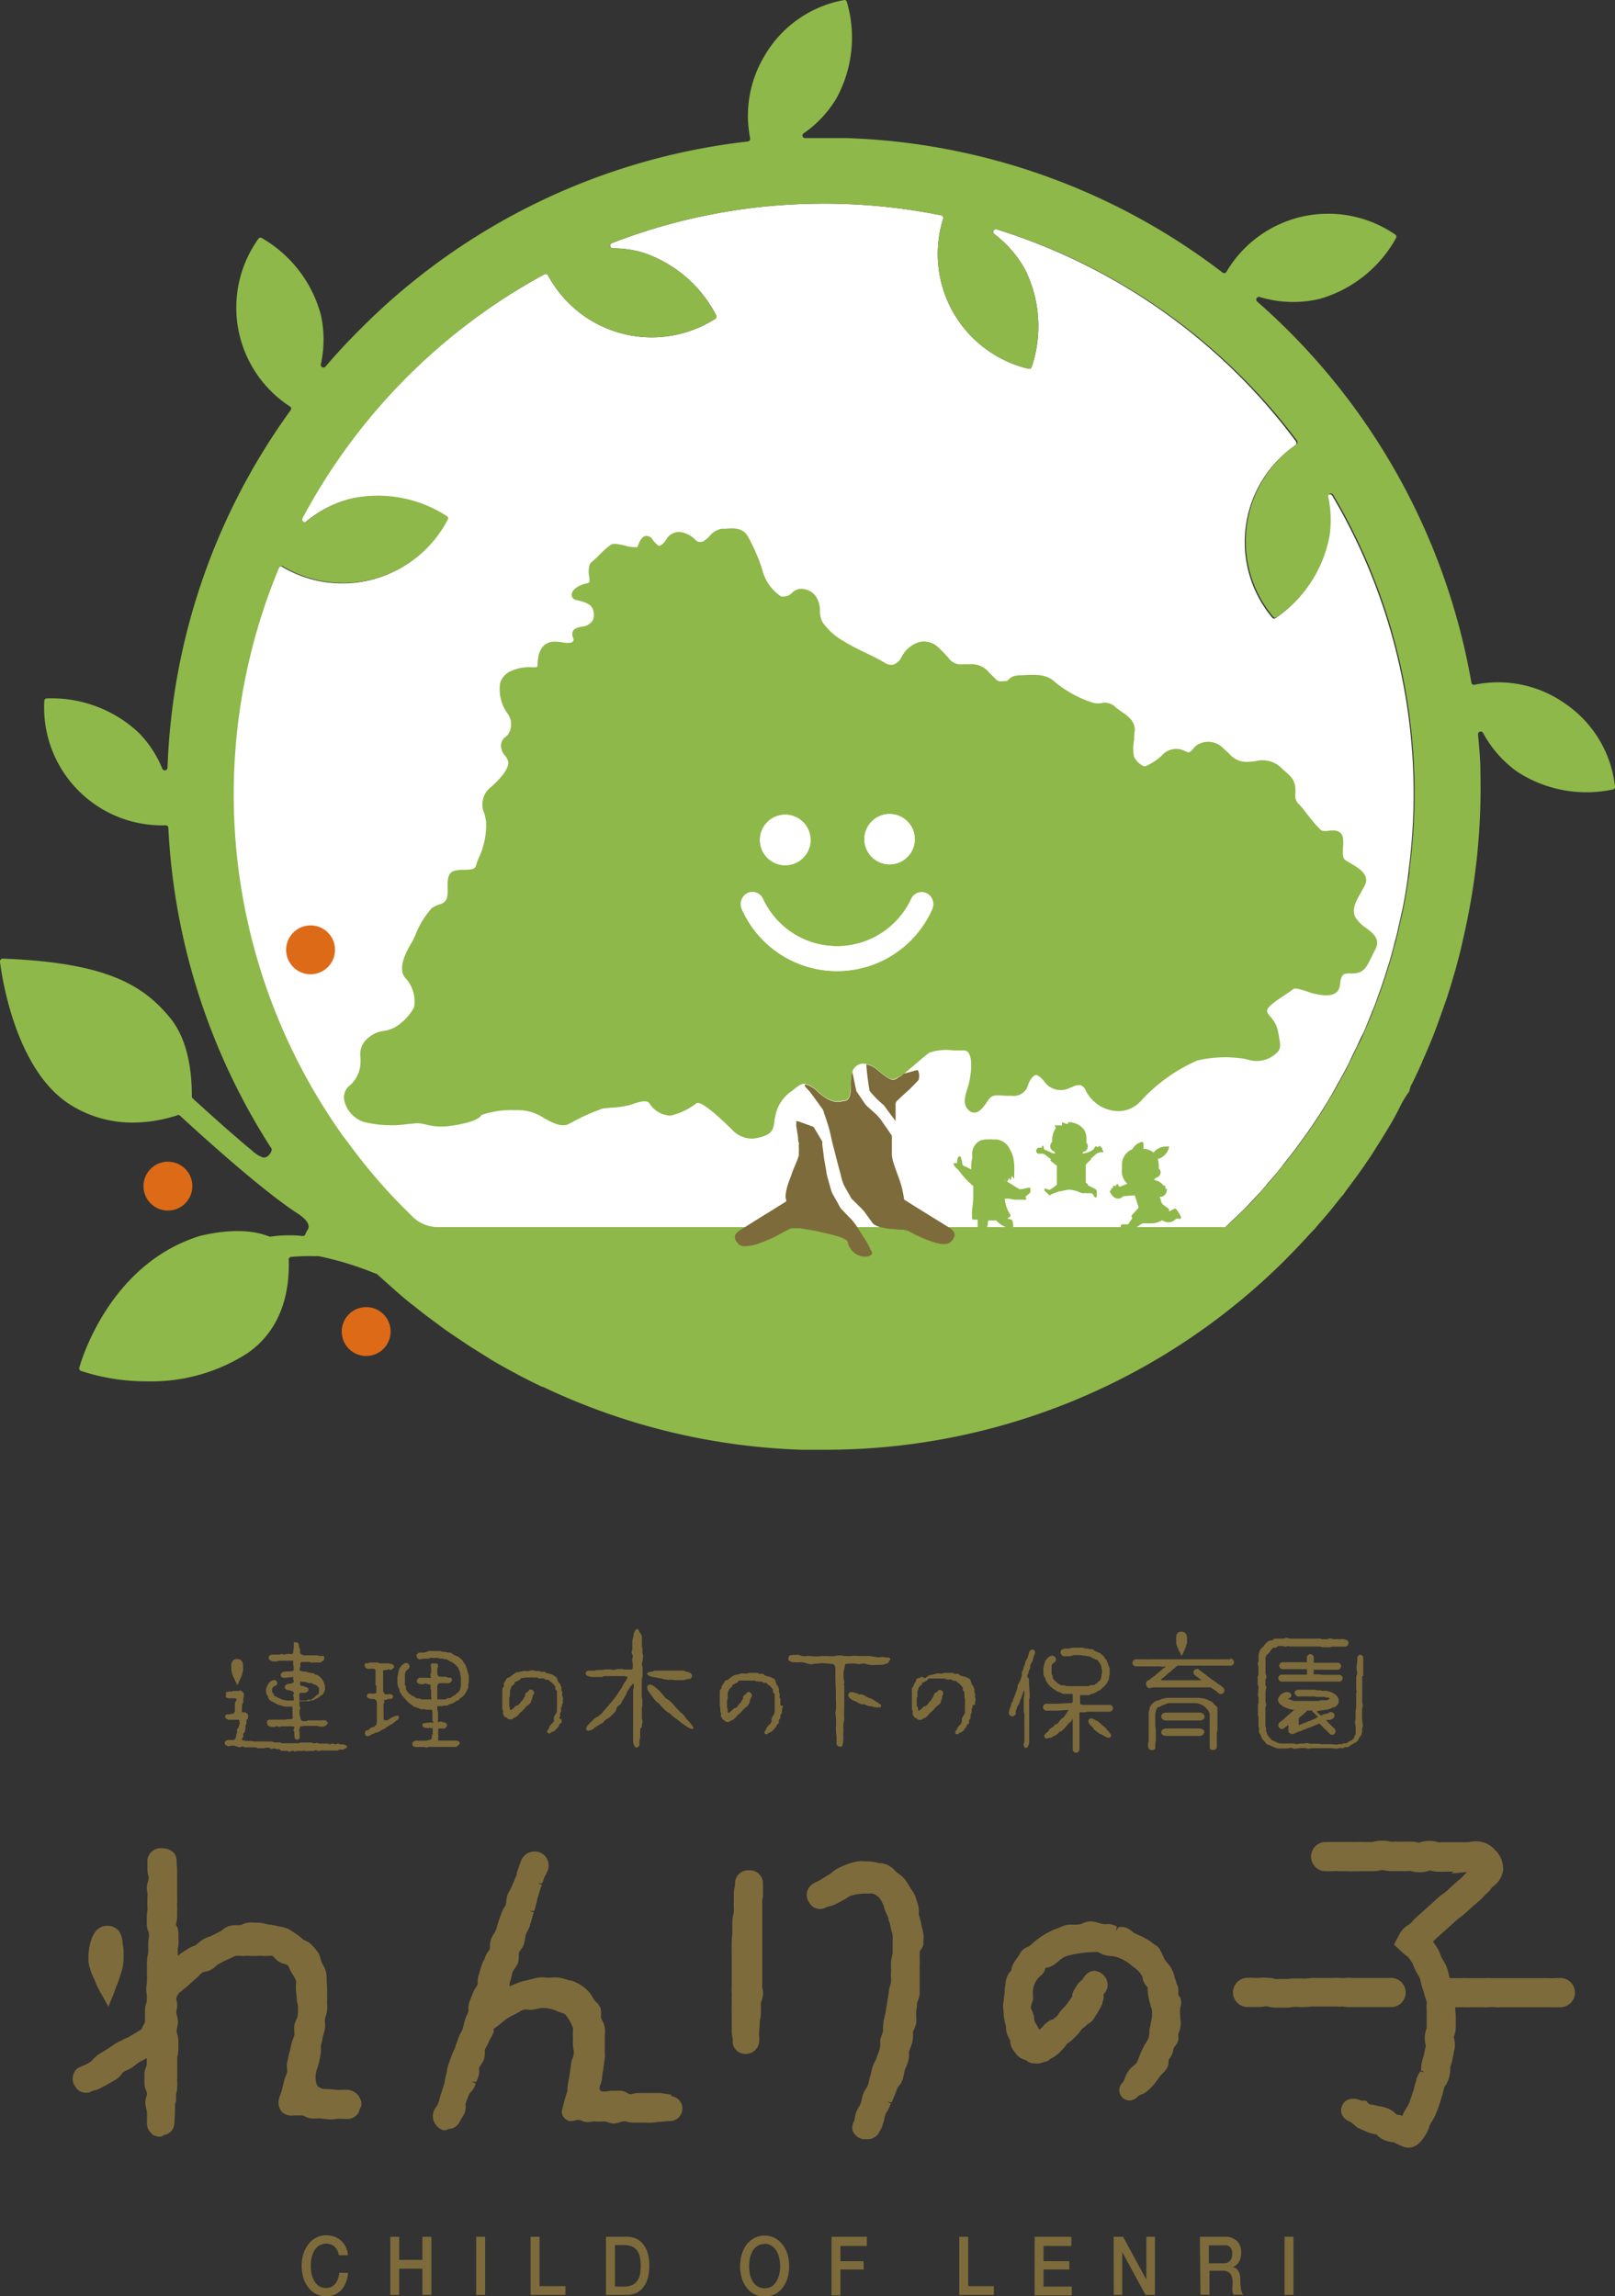 <svg xmlns="http://www.w3.org/2000/svg" viewBox="0 0 156 221.86"><rect x="0" y="0" width="156" height="221.86" fill="#333333" stroke="none"/><defs><style>.cls-1{fill:#fff;}.cls-2{fill:#8eb849;}.cls-3{fill:none;}.cls-4{fill:#7e6b3b;}.cls-5{fill:#dd6a17;}</style></defs><g id="レイヤー_2" data-name="レイヤー 2"><g id="layout02"><path class="cls-1" d="M96.28,22.16a.26.26,0,0,0-.23.46,10.85,10.85,0,0,1,3,3.49,12.32,12.32,0,0,1,.6,9.35.26.26,0,0,1-.29.17A11.4,11.4,0,0,1,91.1,21.14a.26.26,0,0,0-.2-.34,57.18,57.18,0,0,0-12.15-1.12,56.4,56.4,0,0,0-19.62,3.8.26.26,0,0,0,.08.51,10.34,10.34,0,0,1,2.84.4,12.31,12.31,0,0,1,7.13,6.09.25.25,0,0,1-.09.32,11.38,11.38,0,0,1-16.15-4.19.26.26,0,0,0-.35-.11A57.73,57.73,0,0,0,29.15,50.1a.26.26,0,0,0,.4.32,10.69,10.69,0,0,1,4.33-2.22,12.2,12.2,0,0,1,9.21,1.71.24.24,0,0,1,.09.32,11.39,11.39,0,0,1-15.92,4.54.26.26,0,0,0-.38.12,56.89,56.89,0,0,0,4.51,52.44c.53.83,1.08,1.64,1.64,2.44.18.25,1.51,2,2,2.62s1.17,1.43,1.79,2.12l.12.14c.52.59,1.06,1.15,1.61,1.72l1.29,1.29a3.52,3.52,0,0,0,2.38.94h76a.26.26,0,0,0,.18-.07l1.78-1.71c.42-.43.83-.87,1.25-1.32s.69-.76,1-1.15c.21-.24.43-.48.64-.73.35-.41.69-.84,1-1.26l.55-.69c.39-.5.76-1,1.13-1.51l.37-.51c.49-.68.95-1.38,1.41-2.08.1-.16.19-.32.29-.47.35-.56.69-1.11,1-1.68.16-.27.31-.55.46-.83.26-.45.51-.91.75-1.37.17-.31.33-.64.49-1s.43-.86.63-1.3.32-.69.48-1,.37-.85.55-1.28.29-.73.44-1.09.33-.85.48-1.28.27-.75.4-1.13.29-.87.42-1.3.25-.76.36-1.15.25-.9.36-1.35.21-.76.3-1.14.22-1,.33-1.48.16-.7.23-1c.16-.82.3-1.65.42-2.48.06-.37.1-.74.14-1.11a57.54,57.54,0,0,0,.49-7.35,56.73,56.73,0,0,0-7.86-28.89.26.26,0,0,0-.48.18,10.67,10.67,0,0,1,.13,3.77,12.22,12.22,0,0,1-5.1,7.86.24.24,0,0,1-.33,0,11.39,11.39,0,0,1,2.21-16.68.26.26,0,0,0,.06-.37A57.16,57.16,0,0,0,96.28,22.16Z"/><path class="cls-2" d="M151.21,68a11.18,11.18,0,0,0-8.78-1.84.24.24,0,0,1-.3-.2,63.47,63.47,0,0,0-20.7-36.83.26.26,0,0,1,.24-.44,11.07,11.07,0,0,0,5.83.18A12.3,12.3,0,0,0,134.85,23a.26.26,0,0,0-.07-.33,11.41,11.41,0,0,0-16.31,3.59.25.25,0,0,1-.37.08,63.09,63.09,0,0,0-36.4-13c-1.31,0-2.62,0-3.92,0a.25.25,0,0,1-.15-.46A10.79,10.79,0,0,0,80.8,9.49a12.24,12.24,0,0,0,1-9.31A.24.24,0,0,0,81.57,0a11.16,11.16,0,0,0-7.7,5.36,11.22,11.22,0,0,0-1.41,8,.26.26,0,0,1-.22.31,62.71,62.71,0,0,0-37.5,18.19q-1.73,1.72-3.3,3.56a.26.26,0,0,1-.45-.22,11,11,0,0,0,0-4.79A12.22,12.22,0,0,0,25.29,23a.24.24,0,0,0-.32.06A11.4,11.4,0,0,0,28,39.27a.25.25,0,0,1,.07.37A62.57,62.57,0,0,0,16.18,74.18a.26.26,0,0,1-.5.09,10.53,10.53,0,0,0-2.36-3.55,12.28,12.28,0,0,0-8.8-3.24.25.25,0,0,0-.24.23A11.39,11.39,0,0,0,16,79.74a.25.25,0,0,1,.26.24,63,63,0,0,0,10,31.05v0a1.06,1.06,0,0,1-.45.71.53.53,0,0,1-.47.07,3.11,3.11,0,0,1-1-.65l-.25-.21c-.42-.34-.84-.7-1.25-1.06-.83-.71-1.69-1.47-2.81-2.48l-1.42-1.29a.28.28,0,0,1-.08-.2c0-1.75-.17-5.18-2.07-7.54C13.78,95.09,10.15,93,.28,92.62a.24.24,0,0,0-.21.09.26.26,0,0,0-.07.21c.05.42,1.21,10.3,6.78,13.81a11.21,11.21,0,0,0,6.07,1.73,13.86,13.86,0,0,0,4.26-.7.22.22,0,0,1,.24,0c1.84,1.69,8,7.32,11.52,9.56,1.24.87.94,1.35.83,1.53a1.46,1.46,0,0,0-.16.3c-.11.26-.13.31-.57.24a12.56,12.56,0,0,0-2.82.09l-.11,0c-1.29-.52-3.41-.86-6.72-.07h0c-9,2.78-11.63,12.63-11.66,12.73a.27.27,0,0,0,.18.32,20.11,20.11,0,0,0,6.35,1,17.14,17.14,0,0,0,9.76-2.75c3.83-2.68,4-7.09,3.94-9a.25.25,0,0,1,.23-.27,18.22,18.22,0,0,1,2.29-.07,3,3,0,0,1,.4,0h0a31,31,0,0,1,5.49,1.69l.08,0c.46.43.93.84,1.4,1.26l.65.58c.51.44,1,.86,1.56,1.28l.6.48c.56.44,1.13.86,1.7,1.28l.53.4c.64.45,1.28.88,1.93,1.31l.38.26c.67.44,1.35.85,2,1.26l.34.22q1.14.67,2.31,1.29l.14.08c.81.43,1.62.84,2.45,1.23l.07,0a62.83,62.83,0,0,0,25,6.08c.71,0,1.42,0,2.14,0a62.87,62.87,0,0,0,44.82-18.6l.08-.09q.69-.69,1.35-1.41c.41-.43.8-.87,1.21-1.29l0,0c.19-.25.41-.49.62-.73.44-.51.87-1,1.3-1.56.27-.33.53-.68.82-1l0,0c.25-.38.54-.74.81-1.11.41-.55.81-1.1,1.2-1.67l.14-.21c.35-.5.69-1,1-1.53l.27-.42c.37-.58.72-1.16,1.07-1.74h0c.36-.62.7-1.24,1-1.86a9.51,9.51,0,0,1,.83-1.36.24.24,0,0,0,.05-.13,2.09,2.09,0,0,1,.28-.73c.32-.65.63-1.3.93-2l.06-.15c.27-.61.54-1.23.79-1.85l.1-.24c.54-1.34,1-2.71,1.49-4.09l.06-.2c.45-1.4.86-2.82,1.21-4.25.12-.51.48-2.1.51-2.27h0A63.84,63.84,0,0,0,143,74.64c0-1.24-.12-2.47-.23-3.69a.26.26,0,0,1,.48-.15,11,11,0,0,0,3.32,3.77,12.24,12.24,0,0,0,9.21,1.71A.25.25,0,0,0,156,76,11.15,11.15,0,0,0,151.21,68ZM136.14,84.09c0,.37-.08.74-.14,1.11-.12.83-.26,1.66-.42,2.48-.07.35-.15.7-.23,1s-.21,1-.33,1.48-.19.76-.3,1.14-.23.9-.36,1.35-.24.77-.36,1.15-.27.87-.42,1.3-.26.75-.4,1.13-.32.85-.48,1.28-.29.73-.44,1.09-.37.85-.55,1.28-.31.69-.48,1-.41.87-.63,1.3-.32.65-.49,1c-.24.46-.49.92-.75,1.37-.15.28-.3.56-.46.83-.33.57-.67,1.12-1,1.68-.1.15-.19.31-.29.47-.46.7-.92,1.4-1.41,2.08l-.37.51c-.37.51-.74,1-1.13,1.51l-.55.69c-.34.42-.68.85-1,1.26-.21.25-.43.49-.64.73-.34.39-.68.77-1,1.15s-.83.89-1.25,1.32l-1.78,1.71a.26.26,0,0,1-.18.07h-76a3.52,3.52,0,0,1-2.38-.94l-1.29-1.29c-.55-.57-1.09-1.13-1.61-1.72l-.12-.14c-.62-.69-1.21-1.4-1.79-2.12s-1.8-2.37-2-2.62c-.56-.8-1.11-1.61-1.64-2.44a56.89,56.89,0,0,1-4.51-52.44.26.26,0,0,1,.38-.12,11.39,11.39,0,0,0,15.92-4.54.24.24,0,0,0-.09-.32,12.2,12.2,0,0,0-9.21-1.71,10.69,10.69,0,0,0-4.33,2.22.26.26,0,0,1-.4-.32A57.73,57.73,0,0,1,52.59,26.5a.26.26,0,0,1,.35.11A11.38,11.38,0,0,0,69.09,30.8a.25.25,0,0,0,.09-.32,12.31,12.31,0,0,0-7.13-6.09,10.34,10.34,0,0,0-2.84-.4.26.26,0,0,1-.08-.51,56.4,56.4,0,0,1,19.62-3.8A57.18,57.18,0,0,1,90.9,20.8a.26.26,0,0,1,.2.34,11.4,11.4,0,0,0,8.26,14.49.26.26,0,0,0,.29-.17,12.32,12.32,0,0,0-.6-9.35,10.85,10.85,0,0,0-3-3.49.26.26,0,0,1,.23-.46,57.16,57.16,0,0,1,29,20.41.26.26,0,0,1-.06.37A11.39,11.39,0,0,0,123,59.62a.24.24,0,0,0,.33,0,12.22,12.22,0,0,0,5.1-7.86,10.67,10.67,0,0,0-.13-3.77.26.26,0,0,1,.48-.18,56.73,56.73,0,0,1,7.86,28.89A57.54,57.54,0,0,1,136.14,84.09Z"/><polygon class="cls-3" points="107.37 114.57 107.37 114.57 107.37 114.57 107.37 114.57"/><path class="cls-4" d="M86.77,104.09c-.49.42-.79.32-2-.7a2.25,2.25,0,0,0-1.09-.55A23.77,23.77,0,0,0,84,105.4a9.35,9.35,0,0,0,1.35,1.36l1.16,1.56v-.55c0-.06,0-1,0-1.07a.44.44,0,0,1,.15-.35c.32-.3.64-.61,1-.93s.68-.66,1-1a.26.26,0,0,0,.09-.19,1.35,1.35,0,0,0,0-.6s-.07-.25-.14-.25l-1.35.37L87,104A1.41,1.41,0,0,0,86.77,104.09Z"/><path class="cls-5" d="M16.22,112.24a2.36,2.36,0,1,0,2.36,2.35A2.36,2.36,0,0,0,16.22,112.24Z"/><path class="cls-5" d="M35.38,126.29a2.36,2.36,0,1,0,2.35,2.36A2.35,2.35,0,0,0,35.38,126.29Z"/><path class="cls-5" d="M30,89.41a2.36,2.36,0,1,0,2.36,2.35A2.35,2.35,0,0,0,30,89.41Z"/><path class="cls-2" d="M106.46,111.06a.1.1,0,0,0-.06,0h0a.11.11,0,0,0,.06-.14.12.12,0,0,0-.15-.06l0,0a.11.11,0,0,0,0-.11.1.1,0,0,0-.14,0l-.12.06h0l-.11.05v0a.12.12,0,0,0,0-.1.12.12,0,0,0-.09,0c-.08,0-.16.19-.17.21h0l0,0,0,0a.5.5,0,0,1-.12.13,2.22,2.22,0,0,1-.93.35l-.08,0h0l.1-.17a.05.05,0,0,1,0,0,.46.46,0,0,0,.39-.34.49.49,0,0,0-.1-.53.08.08,0,0,1,0-.07c0-.06,0-.12,0-.18a2.44,2.44,0,0,0,0-.27,1.4,1.4,0,0,0-.2-.69,1.72,1.72,0,0,0-1.08-.72h0l-.24-.06-.09,0-.07,0-.08,0h0s0,0,0,0h0v0s0,0,0,.07v.06h0a.4.4,0,0,1-.3,0,.76.76,0,0,0-.18-.09.11.11,0,0,0-.11,0,.1.1,0,0,0,0,.1,1,1,0,0,0,0,.17.43.43,0,0,0,0,0h0l-.07,0-.21,0H102s-.08,0-.1,0a.1.1,0,0,0,0,.1.71.71,0,0,0,.1.14l0,0-.06.11a1.43,1.43,0,0,0-.15.27,2.18,2.18,0,0,0-.16.85s0,.08,0,.12a.62.62,0,0,0-.17.55.49.49,0,0,0,.35.36.1.1,0,0,1,0,0l.14.21v0a.11.11,0,0,0-.1,0s-.07,0-.12,0-.31-.14-.46-.21l-.35-.15a.19.19,0,0,1-.1-.17.61.61,0,0,0,0-.13.14.14,0,0,0-.09-.08s-.07,0-.09.08l0,.11v0h0l-.19,0-.14,0a.09.09,0,0,0-.11.07.06.06,0,0,0,0,.06h0a.1.1,0,0,0-.1.09.09.09,0,0,0,0,.1.1.1,0,0,0,0,.07.11.11,0,0,0,.1.1h0s0,0,0,0a.09.09,0,0,0,.09.09h.23a.59.59,0,0,1,.51.16l.31.24.14.1,0,0s.06,0,0,.09,0,.08,0,.09l.1.08.46.37s.05,0,.05.1l0,.52,0,.63c0,.12,0,.25,0,.37a1.11,1.11,0,0,1,0,.17.14.14,0,0,1-.07.13l-.23.19h0a.07.07,0,0,0,0,0v0l0,0a.08.08,0,0,1,0,0l-.17.11a1.37,1.37,0,0,0-.2.13.14.14,0,0,1-.12,0l-.32-.11a.14.14,0,0,0-.09,0h0v.06a.41.41,0,0,0,0,.08.15.15,0,0,0,0,.06h0l.13.12a3.31,3.31,0,0,1,.27.26.15.15,0,0,0,.23,0,.35.35,0,0,1,.12-.07l.68-.25h.18l.19-.07.1,0a1.56,1.56,0,0,1,1,0c.18,0,.36.12.53.18l.2.07a.16.16,0,0,0,.12,0l.05,0,0,0a.14.14,0,0,1,.11,0h0l.16,0h0l.41,0a.27.27,0,0,1,.21.13l.18.28a.18.18,0,0,0,.11,0h0s.07-.08.07-.12a.67.67,0,0,0,0-.2,2.09,2.09,0,0,1,0-.25.26.26,0,0,0-.17-.25c-.2-.1-.4-.2-.6-.32l0,0-.08,0a.12.12,0,0,1,0-.07v0l0-.05h0l-.06-.05-.15-.13a.23.23,0,0,1,0-.09c0-.46,0-.94,0-1.57a.12.12,0,0,1,0-.07l.21-.21a1.14,1.14,0,0,1,.11-.11l.18-.18a.2.2,0,0,0,0-.08v0a.1.1,0,0,1,0,0l.35-.31a.93.93,0,0,1,.77-.3h0a.09.09,0,0,0,.07,0,.08.08,0,0,0,0-.06.1.1,0,0,0-.09-.12l.06,0A.11.11,0,0,0,106.46,111.06Z"/><path class="cls-2" d="M99.53,114.76h-.12l-.11,0-.55.12c-.14,0-.23.05-.31,0a.1.1,0,0,0,0,0h0l-1.43-.89a.08.08,0,0,0,0,0l.06,0,.07.07c0,.05.1.09.14.08s.07-.06.1-.13l.09-.22v0l.1.17a.18.18,0,0,0,.09.06l0,0h0s0,0,0,0l0,0a.36.36,0,0,0,0-.09c0-.1.06-.21.1-.31v0l.21.29s0,0,0,0h0s0,0,0,0,0,0,0,0l0-.1v-.07c0-.17,0-.34,0-.52a5.62,5.62,0,0,0-.07-1.25,3.32,3.32,0,0,0-.39-1,1.58,1.58,0,0,0-1.34-.88h-.13a.47.47,0,0,1-.17,0,2.06,2.06,0,0,0-.42,0h-.23a1,1,0,0,0-.32.06s0,0,0,0l-.09,0,0,0a1.4,1.4,0,0,0-.9,1.25.43.43,0,0,1,0,.11,1.29,1.29,0,0,0,0,.19l0,.12c0,.18-.07.37-.09.56a3.53,3.53,0,0,0,0,.46v.15l-.15-.08c-.17-.08-.35-.18-.54-.25a.27.27,0,0,1-.18-.28,3.65,3.65,0,0,0-.13-.55v0a.22.22,0,0,0-.15-.13h0s-.11.09-.13.13l-.09.29,0,.09a.64.64,0,0,0,0,.07s0,.08,0,.1h-.11c-.1,0-.18,0-.21,0s0,.09,0,.16a1.41,1.41,0,0,0,.4.45.12.12,0,0,1,.06.06,7.92,7.92,0,0,0,1.36,1.49.15.15,0,0,1,.06.16c0,.17,0,.34,0,.5l0,.48c0,.43-.08.88-.12,1.32a3.77,3.77,0,0,0,0,.47v.22a.14.14,0,0,0,.14.15l.3,0,.11,0a1.09,1.09,0,0,0,0,.18c0,.17,0,.36,0,.54s0,.15-.1.17a.35.35,0,0,0-.13.08l0,0c-.05,0-.13.11-.09.21s.17.14.26.15h.52a.65.65,0,0,0,.28-.08.25.25,0,0,0,.11-.17c0-.19.07-.37.11-.55s0-.3.08-.45,0,0,0,0l.69,0h0l.07,0a2.24,2.24,0,0,0,.93.64c.11,0,.19.07.22.18a.24.24,0,0,0,.07.12h0a.24.24,0,0,0,.2.11.21.21,0,0,0,.15-.15,1.31,1.31,0,0,0,0-.79c0-.14-.1-.21-.21-.22a.49.49,0,0,1-.28-.11l-.08,0,.06,0,.19-.1c.06,0,.09-.07.1-.11a.18.18,0,0,0,0-.14,3,3,0,0,1-.47-1.11l-.06-.36v-.07h0l.27,0c.23,0,.47.08.7.1l.46,0H99s.09,0,.11,0a.12.12,0,0,0,0-.13.94.94,0,0,0-.06-.15v0l0,0,.08-.07c.13-.11.27-.23.4-.36a.2.2,0,0,0,0-.08v0a0,0,0,0,0,0,0Z"/><path class="cls-2" d="M113.66,116.89c-.1-.13-.15-.15-.3-.07l-.17.1-.18.1s-.05,0-.09,0h0c0-.19,0-.21-.14-.32l-.14-.1-.22-.16a.61.61,0,0,1-.27-.39,2.22,2.22,0,0,0-.1-.31s0-.07-.05-.1h.08a.66.66,0,0,0,.62-.59.22.22,0,0,0,0-.19.14.14,0,0,0-.13,0v0a1.23,1.23,0,0,0,0-.19.19.19,0,0,0-.07-.12h-.05s-.07,0-.1-.06l0,0-.13-.13a1.35,1.35,0,0,0-.74-.35l.14-.21a.56.56,0,0,0,.49-.52.51.51,0,0,0-.19-.39,2.15,2.15,0,0,0-.09-.91,1.52,1.52,0,0,0,1.08-1.08.14.14,0,0,0,0-.12.18.18,0,0,0-.15,0,1.58,1.58,0,0,0-1.18.4.77.77,0,0,0-.14.19,1.74,1.74,0,0,0-1-.38,1.7,1.7,0,0,0,0-.54.16.16,0,0,0-.07-.11.14.14,0,0,0-.11,0,1.44,1.44,0,0,0-.88.69.11.11,0,0,0,0,0h0a1.6,1.6,0,0,0-1,1.59,1,1,0,0,0,0,.26,1.65,1.65,0,0,0,.52,1.49l-.72.28-.11,0v0l0-.06a.6.6,0,0,0-.08-.16.15.15,0,0,0-.14,0s-.07.1-.07.12v.13l-.07-.12a.19.19,0,0,0-.14,0s-.07.08-.07.12a.49.49,0,0,0,0,.12l-.06,0,0,0,0,0h-.1a0,0,0,0,0,0,0,.1.1,0,0,0,0,.09v.09h0l0,0a.12.12,0,0,0-.12.12s0,0,0,0v0l0,0h0v0h0s0,.05,0,.08a2.14,2.14,0,0,0,.28.39.65.65,0,0,0,1,0s0,0,.06,0l1-.08h0s.05,0,.05,0c.12.36.24.74.36,1.13a.13.13,0,0,1,0,.08c-.08.1-.17.19-.25.28s-.23.24-.34.37-.12.19,0,.32l-.05.09-.36.53-.08,0h-.18l-.29,0a.16.16,0,0,0-.14.09.19.19,0,0,0,0,.19.32.32,0,0,0,.1.1l.17.13.22.16c.12.1.2.15.27.15s.14-.06.27-.16l.05,0a4.74,4.74,0,0,1,1-.75.29.29,0,0,1,.1,0l.25,0,.26,0h.2a1.91,1.91,0,0,0,1-.26.14.14,0,0,1,.16,0,.7.7,0,0,0,.23.1.91.91,0,0,0,.92-.17c.14-.13.24-.18.39-.12s.16,0,.18-.06a.19.19,0,0,0,0-.18C113.88,117.18,113.75,117,113.66,116.89Zm-6.29-2.32Z"/><path class="cls-4" d="M82.19,104.89c0,.73-.06,1.36-.56,1.48l-.13,0c-.49.13-1.16.31-2.49-.86a2.55,2.55,0,0,0-1.21-.74l-.07.06s0,0,0,.06.25.32.39.47.3.38.45.58.49.68.72,1a1.36,1.36,0,0,1,.29.51c0,.11.07.22.11.34.14.45.3.89.42,1.35s.19.84.29,1.25.26,1,.38,1.49.34,1.25.49,1.87a3.62,3.62,0,0,0,.38,1c.15.24.27.49.42.73a1.51,1.51,0,0,0,.22.37l.59.58.15.15c.13.12.25.25.37.38s.2.26.3.4l.48.66a1.69,1.69,0,0,0,.2.25,2.24,2.24,0,0,0,.52.26,2.1,2.1,0,0,0,.24.06c.3.06.6.12.9.15,0,0,.06,0,.09,0h.05s0,0,.08,0l.58.07h.09l.34,0a1.9,1.9,0,0,1,.56.17,9.69,9.69,0,0,0,.91.46,9.32,9.32,0,0,0,1.23.5,4.61,4.61,0,0,0,1,.25s.07,0,.1,0h.26a.73.73,0,0,0,.3-.07,1.18,1.18,0,0,0,.52-.56.55.55,0,0,0-.07-.61,2,2,0,0,0-.5-.41l-1.48-.91-1.72-1.07-1-.63s0,0-.06-.07a3.23,3.23,0,0,0-.08-.53,9.11,9.11,0,0,0-.4-1.47c-.18-.49-.37-1-.52-1.47a3.48,3.48,0,0,1-.17-.84s0-.1,0-.14v-.12s0-.08,0-.11,0-.27,0-.41,0-.06,0-.09v-.11s0-.08,0-.11v-.12s0-.07,0-.1v-.14s0-.08,0-.12,0-.17,0-.25c-.27-.4-.54-.81-.83-1.2a4.68,4.68,0,0,0-.68-.86l-.78-.7a2.29,2.29,0,0,1-.27-.27l-.73-1.07a.79.79,0,0,1-.16-.3l-.4-1.9,0,.08A5.9,5.9,0,0,0,82.19,104.89Z"/><path class="cls-4" d="M83.36,119.44c-.12-.2-.25-.41-.39-.61a6,6,0,0,0-.79-1.08c-.31-.29-.58-.62-.89-.91a1.58,1.58,0,0,1-.12-.15c-.21-.4-.44-.79-.65-1.18a1.59,1.59,0,0,1-.2-.39c-.14-.48-.29-1-.41-1.46-.07-.28-.11-.58-.16-.88s-.13-.69-.17-1-.1-.83-.16-1.25a.56.56,0,0,0,0-.25c-.26-.45-.53-.9-.8-1.35a.2.2,0,0,0-.1-.08l-1.08-.39a2.59,2.59,0,0,0-.45-.14c-.06,0-.1,0-.08.07s0,.26,0,.39l.09.56.09.56c0,.17,0,.35.07.52s0,.06,0,.09v.08s0,.07,0,.11v.1s0,.1,0,.15a3.38,3.38,0,0,1,0,.45s0,.06,0,.09a.8.8,0,0,1,0,.15,7.34,7.34,0,0,1-.27.74c-.13.32-.28.64-.4,1s-.22.58-.32.88a5.59,5.59,0,0,0-.28,1.14s0,.08,0,.11a1,1,0,0,0,0,.24l.06.23s0,.07,0,.09l-.33.21-1.38.86-1.09.67-1.46.92a1.88,1.88,0,0,0-.59.46.56.56,0,0,0-.1.45.89.89,0,0,0,.21.41.83.83,0,0,0,.48.34,1.66,1.66,0,0,0,.44,0h.09a5,5,0,0,0,1-.22c.37-.13.73-.27,1.09-.43s.57-.26.85-.41.76-.42,1.15-.61a.59.59,0,0,1,.19-.05s0,0,.08,0h.13a.33.33,0,0,1,.14,0h.16s.08,0,.11,0h.08s.06,0,.09,0l.57.1.82.14,1,.22c.44.09.88.21,1.31.34a3,3,0,0,1,.64.27c.11.06.23.12.26.27a1.65,1.65,0,0,0,.6,1,1.59,1.59,0,0,0,1,.4h.24a.73.73,0,0,0,.5-.26s0-.07,0-.13c-.12-.25-.24-.51-.37-.76A8.26,8.26,0,0,0,83.36,119.44Z"/><path class="cls-2" d="M131.94,89.65a3.49,3.49,0,0,1-1-1c-.43-.77.07-1.65.56-2.5l.32-.58c.55-1.06-.61-1.73-1.38-2.17-.18-.1-.34-.2-.47-.29-.28-.19-.28-.57-.25-1.16a3.94,3.94,0,0,0,0-1c-.16-.84-1-.74-1.49-.67a2.49,2.49,0,0,1-.44,0c-.27,0-1.1-1.09-1.55-1.64a9.27,9.27,0,0,0-.83-1,1.06,1.06,0,0,1-.29-.9,5.56,5.56,0,0,0,0-.67c-.11-.74-.37-1-1-1.56-.13-.11-.27-.24-.43-.4a2.64,2.64,0,0,0-2.41-.57,5.85,5.85,0,0,1-.85.07,2.16,2.16,0,0,1-1.72-.82l-.52-.46a2,2,0,0,0-2.6-.32,2.44,2.44,0,0,0-.36.36c-.25.3-.35.41-.78.19a1.84,1.84,0,0,0-2.24.45,5.44,5.44,0,0,1-1.52,1c-.29.13-.9-.39-1.14-.87a3.85,3.85,0,0,1,0-1.63c0-.31,0-.62.07-.93,0-.91-.61-1.35-1.23-1.78-.21-.15-.43-.3-.63-.47a1.45,1.45,0,0,0-1.31-.41,2.29,2.29,0,0,1-.81,0,11.18,11.18,0,0,1-3.71-2c-.83-.81-1.88-.75-3.2-.68h-.07c-.79,0-1,.2-1.22.4s-.14.15-.44.17c-.58.05-.58.05-1-.38l-.44-.43a2.19,2.19,0,0,0-1.93-.82c-.17,0-.38,0-.62,0a1.46,1.46,0,0,1-1.43-.67c-.21-.22-.48-.52-.89-.91A2.06,2.06,0,0,0,88.93,62a2.83,2.83,0,0,0-1.87,1.53,1.37,1.37,0,0,1-.79.69A1.16,1.16,0,0,1,85.4,64c-.38-.23-1-.55-1.69-.88s-1.64-.8-2.18-1.15a6.26,6.26,0,0,1-2.07-1.84,2.36,2.36,0,0,1-.26-1.08,2.4,2.4,0,0,0-.5-1.57,1.82,1.82,0,0,0-1.29-.59,1.25,1.25,0,0,0-.88.37,1.16,1.16,0,0,1-1.11.35A4.38,4.38,0,0,1,73.62,55a17.62,17.62,0,0,0-1.33-3.08c-.5-1-1.5-.89-2.22-.83l-.37,0a1.89,1.89,0,0,0-1.16.71c-.29.29-.56.56-.86.56a.58.58,0,0,1-.53-.23,2.56,2.56,0,0,0-1.07-.64,1.42,1.42,0,0,0-1.77.71,1.78,1.78,0,0,1-.36.4c-.2.15-.3.13-.33.13s-.39-.31-.59-.6a.67.67,0,0,0-.64-.35c-.41.05-.65.59-.82,1.08a3.2,3.2,0,0,1-1.2-.15c-.66-.14-1.09-.23-1.34-.09a6.58,6.58,0,0,0-1.09.95c-.29.29-.6.58-.83.77s-.29.82-.22,1.23c.11.64.06.74-.2.79-.8.15-1.45.62-1.47,1.09a.51.51,0,0,0,.41.51l.25.06c.5.13,1.19.31,1.37.81a1.38,1.38,0,0,1,0,1.12,1.36,1.36,0,0,1-1,.59c-.5.08-.77.21-.9.42a.73.73,0,0,0,0,.63c.06.19.08.28,0,.38s-.35.2-.92.11a5.27,5.27,0,0,0-.84-.09c-.6,0-1.6.28-1.66,2.11,0,.38,0,.38-.59.37a4.17,4.17,0,0,0-1.94.35A1.84,1.84,0,0,0,48.31,66a4,4,0,0,0,.76,3A1.75,1.75,0,0,1,49,71.06l-.12.1a1.06,1.06,0,0,0-.47,1.08,1.47,1.47,0,0,0,.37.77,1.17,1.17,0,0,1,.32.68c0,.54-.53,1.33-1.67,2.35a2.12,2.12,0,0,0-.64,2.57c.06.23.12.49.17.79a7.59,7.59,0,0,1-.72,3.5,6.6,6.6,0,0,0-.27.76c-.1.32-.43.36-1.12.38a4,4,0,0,0-.91.08c-.73.16-.71,1-.7,1.74a2.68,2.68,0,0,1-.1,1,1,1,0,0,1-.69.52,2.69,2.69,0,0,0-.76.38,8.6,8.6,0,0,0-1.58,2.61c-.1.21-.17.38-.22.47l-.1.18c-.43.72-1.56,2.63-.54,3.57A3.38,3.38,0,0,1,40,97.32a5.22,5.22,0,0,1-1.81,1.91,3.18,3.18,0,0,1-1.1.37,2.88,2.88,0,0,0-1.55.7,2,2,0,0,0-.72,1.87,6.14,6.14,0,0,1,0,.62A3.07,3.07,0,0,1,33.64,105a1.48,1.48,0,0,0-.37,1.39,2.88,2.88,0,0,0,1.84,2,11.11,11.11,0,0,0,4.43.19c.33,0,.62-.06.77-.06a3.83,3.83,0,0,1,.83.13,5.89,5.89,0,0,0,1.92.18c.8-.07,3.14-.43,3.44-1.1a8.85,8.85,0,0,1,3.3-.47,4.51,4.51,0,0,1,2.69.73c1.17.69,1.89.88,2.41.62l.33-.17a19.75,19.75,0,0,1,3-1.34l.7-.07a9.76,9.76,0,0,0,2-.29c1.26-.48,1.66-.35,1.79-.15a2.53,2.53,0,0,0,2.05,1.2,6.53,6.53,0,0,0,2.51-1.2c.22-.14.93.13,3.1,2.23l.29.28a2.64,2.64,0,0,0,1.89.91,3.44,3.44,0,0,0,.94-.15c1.08-.32,1.18-.67,1.31-1.52,0-.18.06-.4.11-.65a3.75,3.75,0,0,1,1.64-2.33l.11-.09c.45-.37.74-.6,1.12-.55a2.55,2.55,0,0,1,1.21.74c1.33,1.17,2,1,2.49.86l.13,0c.5-.12.53-.75.56-1.48a5.9,5.9,0,0,1,.14-1.21l0-.08a1.2,1.2,0,0,1,.77-.75,1.25,1.25,0,0,1,.58,0,2.25,2.25,0,0,1,1.09.55c1.17,1,1.47,1.12,2,.7A1.41,1.41,0,0,1,87,104l.26-.2.9-.76c.6-.52,1.28-1.11,1.63-1.34a5,5,0,0,1,2.3-.21l1,0a.52.52,0,0,1,.46.23c.44.58.25,2.17,0,3.11l-.09.28c-.27.9-.49,1.62.13,2.17a.74.74,0,0,0,.61.21c.48-.06.85-.59,1.23-1.16l.06-.08c.32-.46.64-.46,1.63-.38l.59,0a1.44,1.44,0,0,0,1.61-1.09,2.21,2.21,0,0,1,.34-.62c.16-.2.33-.31.46-.29s.5.25.83.73a1.94,1.94,0,0,0,2.46.47l.09,0a1.28,1.28,0,0,1,.92-.21,1,1,0,0,1,.5.59,3.62,3.62,0,0,0,2.58,1.86,2.92,2.92,0,0,0,2.7-.94,16.22,16.22,0,0,1,5.43-3.9,11.58,11.58,0,0,1,4.79-.13,2.8,2.8,0,0,0,2.89-.6c.46-.41.37-.85.23-1.57,0-.17-.07-.35-.1-.56a2.78,2.78,0,0,0-.71-1.35c-.23-.28-.35-.43-.33-.64,0-.38,1.16-1.12,1.76-1.52.31-.21.57-.38.75-.53s.59,0,1.2.17a6.26,6.26,0,0,0,1.89.43c1.29,0,1.39-.64,1.46-1.18a2,2,0,0,1,.13-.59c.16-.34.4-.35.88-.35a2.49,2.49,0,0,0,.76-.08c.61-.18.89-.75,1.27-1.55.12-.24.24-.49.39-.77C133.34,90.7,132.6,90.14,131.94,89.65Zm-46-11a2.43,2.43,0,1,1-2.43,2.43A2.43,2.43,0,0,1,85.92,78.65Zm-10.09.07a2.44,2.44,0,1,1-2.43,2.44A2.44,2.44,0,0,1,75.83,78.72ZM90,87.89a10.05,10.05,0,0,1-18.33,0,1.22,1.22,0,0,1,0-1.07,1.1,1.1,0,0,1,2,0,7.9,7.9,0,0,0,14.35,0,1.11,1.11,0,0,1,2,0A1.24,1.24,0,0,1,90,87.89Z"/><path class="cls-1" d="M88.05,86.83a7.9,7.9,0,0,1-14.35,0,1.1,1.1,0,0,0-2,0,1.22,1.22,0,0,0,0,1.07,10.05,10.05,0,0,0,18.33,0,1.24,1.24,0,0,0,0-1.08A1.11,1.11,0,0,0,88.05,86.83Z"/><path class="cls-1" d="M75.83,83.59a2.44,2.44,0,1,0-2.43-2.43A2.43,2.43,0,0,0,75.83,83.59Z"/><path class="cls-1" d="M85.92,83.51a2.43,2.43,0,1,0-2.43-2.43A2.43,2.43,0,0,0,85.92,83.51Z"/><path class="cls-4" d="M32.74,217.89a1.7,1.7,0,0,0-.15-.45,1.24,1.24,0,0,0-.25-.35,1,1,0,0,0-.35-.23,1.21,1.21,0,0,0-.48-.08,1.25,1.25,0,0,0-.68.18,1.41,1.41,0,0,0-.46.48,2.37,2.37,0,0,0-.27.69,3.47,3.47,0,0,0-.08.79,3.39,3.39,0,0,0,.08.78,2.37,2.37,0,0,0,.27.69,1.44,1.44,0,0,0,.46.49,1.25,1.25,0,0,0,.68.18,1.08,1.08,0,0,0,.52-.12,1.1,1.1,0,0,0,.37-.31,1.51,1.51,0,0,0,.25-.47,2.62,2.62,0,0,0,.12-.57h.84a2.74,2.74,0,0,1-.19.92,2.6,2.6,0,0,1-.43.72,2.12,2.12,0,0,1-.65.47,2,2,0,0,1-.83.16,2.16,2.16,0,0,1-1-.23,2.27,2.27,0,0,1-.74-.64,2.91,2.91,0,0,1-.47-.93,4.14,4.14,0,0,1,0-2.28,3,3,0,0,1,.47-.93,2.27,2.27,0,0,1,.74-.64,2,2,0,0,1,1-.24,2.45,2.45,0,0,1,.78.13,1.92,1.92,0,0,1,.65.38,1.89,1.89,0,0,1,.45.6,2.31,2.31,0,0,1,.22.81Z"/><path class="cls-4" d="M37.7,216.11h.86v2.23H40.8v-2.23h.87v5.62H40.8v-2.54H38.56v2.54H37.7Z"/><path class="cls-4" d="M46,216.11h.86v5.62H46Z"/><path class="cls-4" d="M51.25,216.11h.87v4.77h2.5v.85H51.25Z"/><path class="cls-4" d="M58.53,216.11h2a2.05,2.05,0,0,1,1,.22,1.76,1.76,0,0,1,.67.6,2.69,2.69,0,0,1,.4.89,5.06,5.06,0,0,1,0,2.19,2.69,2.69,0,0,1-.4.89,1.87,1.87,0,0,1-.67.61,2.18,2.18,0,0,1-1,.22h-2Zm.87,4.81h.85a1.94,1.94,0,0,0,.82-.15,1.17,1.17,0,0,0,.5-.43,1.47,1.47,0,0,0,.25-.63,4,4,0,0,0,.07-.79,3.87,3.87,0,0,0-.07-.79,1.46,1.46,0,0,0-.25-.64,1.32,1.32,0,0,0-.5-.43,1.94,1.94,0,0,0-.82-.15H59.4Z"/><path class="cls-4" d="M73.86,216a2,2,0,0,1,1,.24,2.27,2.27,0,0,1,.74.64,3,3,0,0,1,.47.93,4.14,4.14,0,0,1,0,2.28,2.91,2.91,0,0,1-.47.93,2.27,2.27,0,0,1-.74.64,2.25,2.25,0,0,1-2,0,2.31,2.31,0,0,1-.75-.64,2.89,2.89,0,0,1-.46-.93,4.14,4.14,0,0,1,0-2.28,3,3,0,0,1,.46-.93,2.31,2.31,0,0,1,.75-.64A2,2,0,0,1,73.86,216Zm0,.81a1.25,1.25,0,0,0-.68.18,1.44,1.44,0,0,0-.47.48,2.37,2.37,0,0,0-.27.69,4.15,4.15,0,0,0-.08.79,4,4,0,0,0,.08.78,2.37,2.37,0,0,0,.27.69,1.47,1.47,0,0,0,.47.49,1.37,1.37,0,0,0,1.36,0,1.44,1.44,0,0,0,.46-.49,2.37,2.37,0,0,0,.27-.69,3.39,3.39,0,0,0,.09-.78,3.48,3.48,0,0,0-.09-.79,2.37,2.37,0,0,0-.27-.69,1.41,1.41,0,0,0-.46-.48A1.25,1.25,0,0,0,73.86,216.78Z"/><path class="cls-4" d="M80.32,216.11h3.41V217H81.18v1.47h2.24v.8H81.18v2.5h-.86Z"/><path class="cls-4" d="M92.66,216.11h.86v4.77H96v.85H92.66Z"/><path class="cls-4" d="M99.94,216.11h3.55V217H100.8v1.47h2.49v.8H100.8v1.65h2.73v.85H99.94Z"/><path class="cls-4" d="M107.57,216.11h.91l2.25,4.14h0v-4.14h.83v5.62h-.91l-2.25-4.14h0v4.14h-.82Z"/><path class="cls-4" d="M115.9,216.11h2.36a1.66,1.66,0,0,1,1.22.4,1.51,1.51,0,0,1,.41,1.12,2,2,0,0,1-.1.66,1.35,1.35,0,0,1-.25.43,1.1,1.1,0,0,1-.27.23.78.78,0,0,1-.2.09v0a.75.75,0,0,1,.24.08.64.64,0,0,1,.24.2,1,1,0,0,1,.18.36,1.68,1.68,0,0,1,.08.55,6.17,6.17,0,0,0,.06.9,1.28,1.28,0,0,0,.21.58h-.93a.93.93,0,0,1-.11-.41,3,3,0,0,1,0-.42,4.16,4.16,0,0,0,0-.66,1.37,1.37,0,0,0-.15-.47.74.74,0,0,0-.31-.27,1.08,1.08,0,0,0-.48-.09h-1.27v2.32h-.87Zm.87,2.56h1.41a.82.82,0,0,0,.63-.23,1,1,0,0,0,.22-.67,1.31,1.31,0,0,0-.07-.44.65.65,0,0,0-.19-.26.6.6,0,0,0-.28-.13,1.66,1.66,0,0,0-.32,0h-1.4Z"/><path class="cls-4" d="M124.08,216.11h.86v5.62h-.86Z"/><path class="cls-4" d="M33.55,201.91l-.47,0a2.86,2.86,0,0,1-.58,0,7.78,7.78,0,0,0-1.15-.07,1.16,1.16,0,0,1-.51-.18c-.09,0-.21-.13-.29-.42a2.13,2.13,0,0,1,0-1.06c0-.12.07-.24.11-.37s.1-.32.14-.48.07-.35.11-.53l.06-.34A2.56,2.56,0,0,0,31,198a1.67,1.67,0,0,1,0-.32c0-.12.05-.24.08-.36s.07-.33.1-.5a1.89,1.89,0,0,1,.09-.34,3.25,3.25,0,0,0,.12-.52,2.28,2.28,0,0,0,0-.59,1.67,1.67,0,0,1,0-.3,2.75,2.75,0,0,1,.08-.3,2.18,2.18,0,0,0,.13-.57,3.57,3.57,0,0,0,0-.57,1.82,1.82,0,0,1,0-.32c0-.29,0-.58,0-.93,0-.11,0-.22,0-.33a6,6,0,0,0-.05-.61c0-.12,0-.23,0-.36a2.44,2.44,0,0,0-.07-.59,2.52,2.52,0,0,0-.28-.64,1.87,1.87,0,0,1-.12-.25,1.73,1.73,0,0,1-.11-.32,2.17,2.17,0,0,0-.23-.61,3.92,3.92,0,0,0-.48-.59l-.15-.17a1.76,1.76,0,0,0-.59-.4,1.08,1.08,0,0,1-.24-.13l-.18-.15a4.87,4.87,0,0,0-.56-.43,2.66,2.66,0,0,1-.27-.17,2.94,2.94,0,0,0-.56-.32,3.87,3.87,0,0,0-.69-.17l-.23-.05a6.44,6.44,0,0,0-.92-.16l-.31-.07a2.44,2.44,0,0,0-.63-.1l-.36,0a3.2,3.2,0,0,0-.62,0,2,2,0,0,0-.63.22A1.41,1.41,0,0,1,23,186l-.31,0a2.94,2.94,0,0,0-.64.12,2.2,2.2,0,0,0-.56.34,1.39,1.39,0,0,1-.25.17l-.84.41a.73.73,0,0,1-.17.07,2.77,2.77,0,0,0-.62.27,3.4,3.4,0,0,0-.39.3l-.3.24-.25.11a2.33,2.33,0,0,0-.54.28l-.27.17a4.13,4.13,0,0,0-.46.31l-.22.18s0-.08,0-.12a1.54,1.54,0,0,1,0-.36.8.8,0,0,1,0-.3,1.79,1.79,0,0,0,.06-.56c0-.11,0-.23,0-.38a3.58,3.58,0,0,1,0-.49,2.5,2.5,0,0,0-.1-.53A1.87,1.87,0,0,1,17,186a1.57,1.57,0,0,1,.05-.32,2.4,2.4,0,0,0,.06-.56c0-.11,0-.23,0-.36a4.38,4.38,0,0,0,0-.52,2.48,2.48,0,0,1,0-.38,4.07,4.07,0,0,0,0-.5c0-.16,0-.32,0-.48v-.42c0-.17,0-.33,0-.49s0-.28,0-.42,0-.29,0-.45,0-.3,0-.45a4.89,4.89,0,0,0-.05-.55c0-.13,0-.24,0-.35,0-.7-.59-1.18-1.45-1.18a1.28,1.28,0,0,0-1.37,1.13c0,.12,0,.25,0,.38s0,.33,0,.5a2.15,2.15,0,0,0,.07.58,1.32,1.32,0,0,1,.05.32,1.19,1.19,0,0,1-.07.31,2.6,2.6,0,0,0-.11.58,3.2,3.2,0,0,0,.06.56,1.56,1.56,0,0,1,0,.33c0,.13,0,.27,0,.4a3.89,3.89,0,0,0,0,.49,2.5,2.5,0,0,1,0,.41,3.93,3.93,0,0,0-.06.48c0,.14,0,.28,0,.52l0,.37a1.69,1.69,0,0,0,.13.64.8.8,0,0,1,.07.25,2.45,2.45,0,0,1,0,.38,2.73,2.73,0,0,0-.06.5v.89a2.2,2.2,0,0,1-.06.37,3,3,0,0,0-.06.51,2.83,2.83,0,0,0,0,.58c0,.11,0,.21,0,.31a3.69,3.69,0,0,0,0,.58c0,.11,0,.21,0,.3a5.72,5.72,0,0,1-.07.74v.16a2.7,2.7,0,0,0,.05.6,3.52,3.52,0,0,1,0,.45,1.09,1.09,0,0,1-.06.37,2,2,0,0,0-.11.69c0,.28,0,.42,0,.58s0,.25,0,.47a1,1,0,0,1-.16.36,2.68,2.68,0,0,0-.12.24l-.06.16-.85.52-.45.26L12,197a3.22,3.22,0,0,1-.42.22,3.21,3.21,0,0,0-.45.24l-.54.36-.29.19-.37.23a5.3,5.3,0,0,0-.48.3,2.92,2.92,0,0,0-.41.37,2.3,2.3,0,0,1-.32.31,4.1,4.1,0,0,1-.81.41,3.45,3.45,0,0,0-.43.21,1.29,1.29,0,0,0-.19,1.78,1.1,1.1,0,0,0,1,.57,1.06,1.06,0,0,0,.58-.14,1.44,1.44,0,0,1,.29-.09,2.09,2.09,0,0,0,.56-.22l.36-.19a4.63,4.63,0,0,0,.43-.24l.42-.24.35-.21a1.77,1.77,0,0,0,.45-.46.92.92,0,0,1,.18-.2,2.71,2.71,0,0,1,.34-.18,4.93,4.93,0,0,0,.46-.23c.14-.09.27-.2.4-.3a3.55,3.55,0,0,1,.31-.23l.35-.19c.13-.07.27-.14.41-.23a.76.76,0,0,0,0,.15c0,.15,0,.31,0,.47a1.28,1.28,0,0,1-.07.26,1.79,1.79,0,0,0-.16.68l0,.93a1.77,1.77,0,0,0,.16.64,1,1,0,0,1,.09.29,1.22,1.22,0,0,1-.07.33,2.16,2.16,0,0,0-.09.6,3,3,0,0,0,.1.6,1.47,1.47,0,0,1,.06.32c0,.14,0,.28,0,.44s0,.26,0,.37a.6.6,0,0,0,0,.26,1.17,1.17,0,0,0,.39.89.64.64,0,0,0,.47.3.87.87,0,0,0,.39.08h0a.75.75,0,0,0,.39-.18,1.14,1.14,0,0,0,1-1.15l.06-.89a2.73,2.73,0,0,1,0-.36,4.38,4.38,0,0,0,0-.52A3.47,3.47,0,0,1,17,203a4.21,4.21,0,0,0,0-.51c0-.1,0-.21.05-.33a2.6,2.6,0,0,0,.07-.56,3.37,3.37,0,0,0,0-.52,2.33,2.33,0,0,1,0-.38l0-.89c0-.13,0-.27,0-.41s0-.32,0-.49,0-.22.05-.35a3.08,3.08,0,0,0,.06-.54v-.9a2.06,2.06,0,0,0-.11-.59,1.32,1.32,0,0,1-.06-.3,1.76,1.76,0,0,1,.05-.33,2.29,2.29,0,0,0,.08-.56,2.2,2.2,0,0,0-.09-.57,1.55,1.55,0,0,1-.06-.33.5.5,0,0,1,0-.19,1.53,1.53,0,0,0,.08-.5,1.7,1.7,0,0,0-.08-.52.32.32,0,0,1,0-.18,1.11,1.11,0,0,1,.39-.61l.42-.34.3-.24.34-.31c.12-.11.23-.22.36-.32a3.41,3.41,0,0,0,.39-.37,3.29,3.29,0,0,1,.28-.27,1.47,1.47,0,0,1,.33-.1,1.77,1.77,0,0,0,.57-.2,2.59,2.59,0,0,0,.42-.32,3.06,3.06,0,0,1,.3-.23,2.64,2.64,0,0,0,.33-.17c.17-.08.32-.17.48-.23l.41-.19a3,3,0,0,1,.42-.18,2.87,2.87,0,0,1,.44,0,2.32,2.32,0,0,0,.46,0,2.32,2.32,0,0,1,.44,0,4.54,4.54,0,0,0,.74,0,3.35,3.35,0,0,1,.55,0,2.63,2.63,0,0,0,.49,0,2.06,2.06,0,0,1,.4,0,1.25,1.25,0,0,1,.24.21,2.22,2.22,0,0,0,.42.37,2.34,2.34,0,0,0,.51.2,1.05,1.05,0,0,1,.31.12,1.52,1.52,0,0,1,.19.35,3,3,0,0,0,.21.4l.1.16a3,3,0,0,1,.31.58,1.22,1.22,0,0,1,0,.37,2.74,2.74,0,0,0,0,.49l0,.14a5.33,5.33,0,0,1,.07.72,2.54,2.54,0,0,0,.07.47,1.12,1.12,0,0,1,.06.39l0,.34a5.54,5.54,0,0,1-.05.56,1.56,1.56,0,0,1-.11.28,1.89,1.89,0,0,0-.2.58,2.57,2.57,0,0,0,0,.55,1.48,1.48,0,0,1,0,.37,1.9,1.9,0,0,1-.12.36,4.51,4.51,0,0,0-.17.52,4.21,4.21,0,0,1-.1.44c0,.15-.07.3-.11.45s-.07.31-.1.47l-.1.42a2.27,2.27,0,0,0,0,.63,1.12,1.12,0,0,1,0,.31,2.7,2.7,0,0,1-.13.36,3.81,3.81,0,0,0-.17.51l-.21.88a2.84,2.84,0,0,1-.13.38,4.66,4.66,0,0,0-.16.49,1.47,1.47,0,0,0,.27,1.18,1.34,1.34,0,0,0,1.14.37h.87a1.22,1.22,0,0,1,.29.11,1.79,1.79,0,0,0,.59.18,5.18,5.18,0,0,0,.55,0,1.9,1.9,0,0,1,.34,0l.44.05.47.05a2.53,2.53,0,0,0,.63-.07l.28,0,.33,0a3.22,3.22,0,0,0,.63,0,1.18,1.18,0,0,0,1-1,.62.62,0,0,0,.16-.42A1.46,1.46,0,0,0,33.55,201.91Zm-16.88-1.75Z"/><path class="cls-4" d="M9,191l.38-.18h0L9,191l.11.24a3.26,3.26,0,0,1,.13.33c.08.18.16.37.25.54s.23.44.37.67l.61,1.1.41-1c.06-.13.11-.29.19-.49s.08-.24.13-.37l.1-.26a5.77,5.77,0,0,0,.22-.58c.09-.27.19-.59.27-.87a4.56,4.56,0,0,0,.15-1v-.31c0-.18,0-.35,0-.52a4.49,4.49,0,0,0-.1-.71l0-.15a2.34,2.34,0,0,0-.31-1,1.47,1.47,0,0,0-2.25-.07,2.58,2.58,0,0,0-.48.91,4.5,4.5,0,0,0-.2.89,6.7,6.7,0,0,0-.07.88,3.44,3.44,0,0,0,.2,1.07C8.8,190.58,8.9,190.8,9,191Z"/><path class="cls-4" d="M73.7,183.1c0-.32,0-.58,0-.84l0-.3a1.27,1.27,0,0,0-1.26-1.26h-.17A1.26,1.26,0,0,0,71,181.93c0,.07,0,.15,0,.25a3.6,3.6,0,0,0-.12.65c0,.14,0,.29,0,.47s0,.29,0,.45a3.26,3.26,0,0,0,0,.53,1.63,1.63,0,0,1,0,.39,1.61,1.61,0,0,1-.06.35,4.72,4.72,0,0,0-.08.56,4.34,4.34,0,0,0,0,.51c0,.13,0,.27,0,.41s0,.23,0,.39a4.35,4.35,0,0,0-.06.52,3.51,3.51,0,0,1,0,.41,4,4,0,0,0,0,.5c0,.17,0,.34,0,.55s0,.24,0,.37,0,.24,0,.46l0,.46v.92c0,.12,0,.24,0,.41l0,.5a3.75,3.75,0,0,0,0,.56,2.16,2.16,0,0,1,0,.35c0,.11,0,.22,0,.4s0,.32,0,.47a4.73,4.73,0,0,0,0,.52c0,.12,0,.23,0,.35s0,.26,0,.39,0,.32,0,.47,0,.28,0,.41,0,.31,0,.46a3.36,3.36,0,0,0,.09.58,1,1,0,0,1,0,.28,1.21,1.21,0,0,0,1.24,1.21H72a1.28,1.28,0,0,0,1.33-1.17,2.73,2.73,0,0,0,0-.56,2.23,2.23,0,0,1,0-.36l.06-.92c0-.14,0-.28.05-.41a4.6,4.6,0,0,0,.06-.52c0-.17,0-.35,0-.55a2.38,2.38,0,0,1,0-.38,1.93,1.93,0,0,1,.08-.33,2.16,2.16,0,0,0,.13-.59,2.2,2.2,0,0,0-.08-.61,1.65,1.65,0,0,1,0-.33l0-.42c0-.17,0-.34,0-.51s0-.29,0-.52,0-.27,0-.42,0-.33,0-.55,0-.25,0-.38,0-.29,0-.51V188c0-.12,0-.25,0-.41a4.55,4.55,0,0,0,0-.52v-.5c0-.15,0-.29,0-.44l0-.93v-.94c0-.18,0-.35,0-.57S73.7,183.27,73.7,183.1Z"/><path class="cls-4" d="M89.2,187.84h0a1.93,1.93,0,0,1,0-.33,3.19,3.19,0,0,0,0-.62,4.75,4.75,0,0,0-.12-.59,2.37,2.37,0,0,1-.09-.36,4.34,4.34,0,0,0-.14-.6c0-.11-.06-.23-.09-.33s0-.23,0-.35a2.9,2.9,0,0,0-.09-.63l-.07-.23c-.07-.23-.14-.46-.22-.66a2.7,2.7,0,0,0-.35-.59c-.05-.08-.1-.15-.14-.23a6.93,6.93,0,0,0-.54-.8,2.73,2.73,0,0,0-.55-.49l-.19-.14-.21-.21a2.13,2.13,0,0,0-.54-.43,2.36,2.36,0,0,0-.76-.24l-.2,0a4.3,4.3,0,0,0-1-.17h-.31a3.08,3.08,0,0,0-.74,0,6.23,6.23,0,0,0-1,.27,5.54,5.54,0,0,0-.68.29l-.25.12a2.57,2.57,0,0,0-.54.38l-.27.2c-.29.17-.56.33-.83.51a3.65,3.65,0,0,1-.34.18,3.63,3.63,0,0,0-.51.28,1.27,1.27,0,0,0-.27,1.74,1.19,1.19,0,0,0,1.7.44l.27-.07a2.41,2.41,0,0,0,.55-.19l.73-.38a3.87,3.87,0,0,0,.41-.24,1.65,1.65,0,0,1,.29-.18,4.81,4.81,0,0,1,.65-.18l.12,0a3.6,3.6,0,0,1,.66-.06,3.7,3.7,0,0,0,.45,0,1.44,1.44,0,0,1,.31,0,1.76,1.76,0,0,1,.58.35,1.61,1.61,0,0,1,.27.4l.12.21a2,2,0,0,1,.13.37c0,.11.07.23.11.34a3.49,3.49,0,0,0,.15.34,2.3,2.3,0,0,1,.16.39c0,.1,0,.2.09.35a2.83,2.83,0,0,1,.11.44,4.21,4.21,0,0,0,.12.48,2,2,0,0,1,.08.34,3.2,3.2,0,0,1,0,.44,2.71,2.71,0,0,0,0,.4c0,.33,0,.63,0,.85a2.15,2.15,0,0,1-.06.37,3.44,3.44,0,0,0-.09.56,4.61,4.61,0,0,0,0,.52,3.1,3.1,0,0,1,0,.43,3.36,3.36,0,0,0,0,.55,2.84,2.84,0,0,1,0,.41,3.34,3.34,0,0,1-.1.4,3.25,3.25,0,0,0-.12.54c0,.18-.05.37-.08.55l-.06.4-.15.93a3.49,3.49,0,0,1-.11.5c0,.15-.07.29-.1.43s0,.36-.06.55a2.71,2.71,0,0,1,0,.4c0,.16-.09.32-.14.5a3.57,3.57,0,0,0-.12.4,2.68,2.68,0,0,0,0,.43,2,2,0,0,1-.07.48,3.79,3.79,0,0,1-.12.36,3.68,3.68,0,0,0-.18.5,1.89,1.89,0,0,1-.15.33,2.94,2.94,0,0,0-.23.51,4.61,4.61,0,0,0-.12.5,2.92,2.92,0,0,1-.1.4,3.59,3.59,0,0,0-.12.47,4,4,0,0,1-.12.43,2,2,0,0,1-.17.3,2.7,2.7,0,0,0-.27.51,4,4,0,0,0-.14.52,2.36,2.36,0,0,1-.1.38,2.94,2.94,0,0,1-.18.35,4.16,4.16,0,0,0-.24.47,2.49,2.49,0,0,0-.14.57,1.36,1.36,0,0,1-.12.42,1.11,1.11,0,0,0-.08.89,1.3,1.3,0,0,0,.77.71.75.75,0,0,0,.29.06l.22,0a1.3,1.3,0,0,0,1.2-.55l.38-.72,0-.12a2.3,2.3,0,0,0,.19-.62,1.07,1.07,0,0,1,.08-.31c0-.11.11-.22.19-.37s.16-.31.23-.47.09-.19.13-.28l-.38-.18h0l.44.07.21-.46.25-.65.09-.23a1.14,1.14,0,0,1,.18-.27,2.21,2.21,0,0,0,.32-.55,4.32,4.32,0,0,0,.14-.57,3,3,0,0,1,.09-.35c0-.13.09-.25.14-.38s.13-.34.18-.51a2.18,2.18,0,0,0,.09-.6,1.53,1.53,0,0,1,0-.35,2.6,2.6,0,0,1,.13-.36,4.29,4.29,0,0,0,.19-.54,3.56,3.56,0,0,0,.06-.58c0-.12,0-.24,0-.36s.07-.21.12-.34a2.29,2.29,0,0,0,.19-.56,5.48,5.48,0,0,0,0-.57,2.23,2.23,0,0,1,0-.37c0-.19,0-.37.07-.6l0-.34a3.19,3.19,0,0,1,.11-.34,2.86,2.86,0,0,0,.16-.58c0-.19,0-.38,0-.67l0-.6c0-.2,0-.41,0-.61s0-.63,0-.95a5.78,5.78,0,0,0,0-.58c0-.12,0-.24,0-.37s0-.18,0-.3S89.21,188.06,89.2,187.84Z"/><path class="cls-4" d="M113.83,192.77a.88.88,0,0,1,0-.22c0-.12,0-.24,0-.36a1.74,1.74,0,0,0-.2-.57l0-.12a4,4,0,0,1-.18-.52,3,3,0,0,0-.43-1,2.17,2.17,0,0,0-.24-.29l-.17-.21a2.22,2.22,0,0,1-.21-.37l-.1-.23c-.09-.18-.17-.36-.27-.53a1.23,1.23,0,0,0-.5-.47l-.29-.21a5.07,5.07,0,0,0-.94-.56l-.71-.33a1,1,0,0,1-.23-.17,1.44,1.44,0,0,0-.31-.22,1.29,1.29,0,0,0-.85-.21.42.42,0,0,0-.2.06l-.23.35h0l.12-.44a1.56,1.56,0,0,0-1.06-.24h-.15a1.62,1.62,0,0,1-.5-.11l-.43-.11a1.68,1.68,0,0,0-.78,0,2.17,2.17,0,0,0-.36.12l-.11.05a1.41,1.41,0,0,1-.53.09l-.27,0-.31,0a2,2,0,0,0-.92.23l-.24.1a5.92,5.92,0,0,0-.9.38,7.79,7.79,0,0,0-1.66,1.16,2.19,2.19,0,0,1-.27.22l-.15.07-.21.1a1.44,1.44,0,0,0-.57.63,1.58,1.58,0,0,1-.15.24,6.34,6.34,0,0,0-.41.6,1.72,1.72,0,0,0-.21.58l0,.1-.09.1a1.73,1.73,0,0,0-.33.52,3.34,3.34,0,0,0-.15.57l0,.14a3.51,3.51,0,0,0-.08.53c0,.06,0,.12,0,.17,0,.23-.07.46-.09.72a1.5,1.5,0,0,1,0,.18,2.34,2.34,0,0,0-.07.52,3.56,3.56,0,0,0,.06.59l0,.12q0,.33.09.69c0,.18.08.35.13.51l0,.17a1.55,1.55,0,0,1,0,.21,4.36,4.36,0,0,0,.12.46,3.17,3.17,0,0,0,.24.49c0,.05.05.1.06.1a.41.41,0,0,1,0,.12,1.57,1.57,0,0,0,.17.63,5.15,5.15,0,0,0,.32.45l.1.14a1.53,1.53,0,0,0,.75.5l.1.05h.07a1.06,1.06,0,0,0,.77.31,1.74,1.74,0,0,0,1-.14.82.82,0,0,0,.47-.19l.14-.1.17-.1a4.13,4.13,0,0,0,.44-.29,3.39,3.39,0,0,0,.36-.33l.15-.16a2,2,0,0,0,.38-.46l.06-.09a1.22,1.22,0,0,1,.18-.13,3.26,3.26,0,0,0,.36-.29l.17-.17.32-.31a4.08,4.08,0,0,0,.31-.39l.12-.16.12-.1a1.8,1.8,0,0,0,.39-.33l.1-.07a1.89,1.89,0,0,0,.47-.39,3.66,3.66,0,0,0,.26-.41,1.88,1.88,0,0,1,.12-.18,7.73,7.73,0,0,0,.53-1,.48.48,0,0,1,0-.12.89.89,0,0,0,.1-.61,1,1,0,0,1,0-.12.77.77,0,0,1,.11-.15,1.24,1.24,0,0,0,.29-.75,1.4,1.4,0,0,0-1.3-1.4,1.29,1.29,0,0,0-1,.64l-.12.16c0,.07-.07.1-.06.1a1.56,1.56,0,0,0-.55.62l-.16.25a1.66,1.66,0,0,0-.23.56.5.5,0,0,1,0,.16l-.34.48-.1.14-.26.33-.24.25-.17.19a2.72,2.72,0,0,0-.27.37.51.51,0,0,1-.09.13.58.58,0,0,1-.14.12c-.11.08-.23.17-.24.21l-.1,0a2.11,2.11,0,0,0-.82.6l-.15.16a2.09,2.09,0,0,1-.21.19h-.07a1.91,1.91,0,0,1-.13-.25l-.17-.29a.65.65,0,0,1-.09-.15,1.59,1.59,0,0,1-.09-.39c0-.1,0-.21-.06-.32a2,2,0,0,0-.15-.41,1,1,0,0,1-.11-.35.89.89,0,0,1,.09-.3c0-.11.08-.23.11-.34a2.15,2.15,0,0,0,0-.61v-.19a2.13,2.13,0,0,1,.6-1.44l.13-.12a1.35,1.35,0,0,0,.5-.8l.18,0a2.44,2.44,0,0,0,1.06-.63,4,4,0,0,1,.46-.35,2.61,2.61,0,0,1,.63-.22,10.87,10.87,0,0,1,2.48-.31,1,1,0,0,1,.24,0l.23.11a2.1,2.1,0,0,0,.26.13,2.55,2.55,0,0,0,.78.15,2.18,2.18,0,0,1,.49.08,4.16,4.16,0,0,1,1.31.67c.13.12.27.23.41.34a2.34,2.34,0,0,1,.78.83,2.17,2.17,0,0,1,.07.24c0,.13.08.27.13.4a1.32,1.32,0,0,0,.34.44,5,5,0,0,0,.27,1.66c0,.16.1.32.14.48a2.93,2.93,0,0,1-.1,1.3c0,.22-.1.44-.13.66l0,.27a3.56,3.56,0,0,1-.08.52,2.72,2.72,0,0,1-.25.47l-.17.28a9.77,9.77,0,0,0-.57,1.29,1.67,1.67,0,0,1-.17.38,2.23,2.23,0,0,1-.31.3l-.23.19a2.76,2.76,0,0,0-.6,1,1.33,1.33,0,0,1-.22.43,1,1,0,0,0-.31.72,1,1,0,0,0,1,1,1.19,1.19,0,0,0,.79-.38.68.68,0,0,1,.23-.16,1.83,1.83,0,0,0,.63-.33,5.6,5.6,0,0,0,.77-.77c.1-.12.18-.24.27-.37a4.17,4.17,0,0,1,.36-.47l.14-.14a2.07,2.07,0,0,0,.46-.6,1.41,1.41,0,0,0,.11-.46v-.24a1.53,1.53,0,0,1,.16-.22,1.9,1.9,0,0,0,.29-.7c0-.08,0-.16.06-.25a.78.78,0,0,1,.13-.18,1.34,1.34,0,0,0,.3-.57,1.54,1.54,0,0,0,0-.43.46.46,0,0,1,0-.16,1.27,1.27,0,0,1,.11-.27A2.4,2.4,0,0,0,114,195c0-.08,0-.15,0-.3a1.75,1.75,0,0,1,0-.56l0-.16a1.38,1.38,0,0,0,0-1C114,193,113.93,192.92,113.83,192.77Z"/><path class="cls-4" d="M130.36,193.92H131c.15,0,.29,0,.59,0h1.3l.55,0h.93a1.41,1.41,0,0,0,0-2.82H133l-.53,0h-.92a2.27,2.27,0,0,1-.33,0l-.59,0a3.57,3.57,0,0,0-.67,0,3.29,3.29,0,0,1-.54,0,4.37,4.37,0,0,0-.63,0h-1.85a4.14,4.14,0,0,0-.65.05,3.31,3.31,0,0,1-.63,0l-.55,0a3.54,3.54,0,0,0-.68.05,1.29,1.29,0,0,1-.25,0h-.53l-.12,0a1,1,0,0,1-.35,0,2.76,2.76,0,0,0-.83-.11,3.57,3.57,0,0,0-.67,0,3.09,3.09,0,0,1-.61,0,3.78,3.78,0,0,0-.56,0,1.41,1.41,0,0,0,0,2.82l.37,0,.55,0a4.34,4.34,0,0,0,.71-.05.61.61,0,0,1,.3,0,3.07,3.07,0,0,0,.83.11l.56,0h.35a3.36,3.36,0,0,0,.68-.06,4.11,4.11,0,0,1,.61,0,3.54,3.54,0,0,0,.55,0,4.46,4.46,0,0,0,.67-.05l.25,0h1.85l.29,0a4.16,4.16,0,0,0,.63,0A3.3,3.3,0,0,0,130.36,193.92Z"/><path class="cls-4" d="M150.74,191.12a4.47,4.47,0,0,0-.62,0,6.42,6.42,0,0,1-.76,0h-1l-.51,0-.58,0H145l-.37,0c-.14,0-.29,0-.58,0a5,5,0,0,0-.65,0,1.9,1.9,0,0,1-.3,0h-1.29a4.23,4.23,0,0,0-.6,0h-1.16L140,191l-.06-.25a5,5,0,0,0-.22-.75,4.58,4.58,0,0,0-.37-.69l-.13-.23-.07-.19a3.38,3.38,0,0,0-.39-.8c-.11-.16-.22-.33-.34-.49l.08-.09.19-.19,2.1-1.88a1.66,1.66,0,0,1,.22-.17c.13-.1.27-.19.52-.41l.68-.63.35-.3.36-.31a5.35,5.35,0,0,0,.42-.42,2,2,0,0,1,.25-.24,3.19,3.19,0,0,0,.5-.57.38.38,0,0,1,.11-.11,2.32,2.32,0,0,0,1-1.66,2.49,2.49,0,0,0-.76-1.85,2.41,2.41,0,0,0-1.82-.87,3.47,3.47,0,0,0-.78.09l-.14,0h-1.83l-.58,0-.13,0a.4.4,0,0,1-.24,0,2.61,2.61,0,0,0-.87-.13,2.88,2.88,0,0,0-1,.18,2.81,2.81,0,0,0-.83-.11c-.28,0-.43,0-.56,0a5.77,5.77,0,0,1-.72,0h-.23a1.61,1.61,0,0,1-.43,0,3.12,3.12,0,0,0-.79-.09,3.07,3.07,0,0,0-.91.13h-.91a4.44,4.44,0,0,0-.62,0h-.56a4.16,4.16,0,0,0-.63,0l-.34,0c-.14,0-.28,0-.57,0s-.45,0-.6,0a2,2,0,0,1-.3,0,1.41,1.41,0,0,0,0,2.82c.3,0,.45,0,.6,0a3.64,3.64,0,0,1,.66,0l.55,0h.28a4.16,4.16,0,0,0,.63,0,4.78,4.78,0,0,0,.62,0,1.75,1.75,0,0,1,.29,0h.9a2.84,2.84,0,0,0,.84-.11c.08,0,.08,0,.19,0a2.81,2.81,0,0,0,.79.1h.91c.28,0,.42,0,.56,0h.12a.65.65,0,0,1,.31,0,2.81,2.81,0,0,0,.83.11,2.56,2.56,0,0,0,1-.18,2.88,2.88,0,0,0,.86.13c.29,0,.44,0,.58,0a5.61,5.61,0,0,1,.71,0h.15l-.25.17,1.54-.14,0,0a5.72,5.72,0,0,0-.43.43,1.68,1.68,0,0,1-.23.22l-.32.28-.39.34-.68.63-.22.17a3.85,3.85,0,0,0-.52.4l-2.09,1.88a3.93,3.93,0,0,0-.47.48,1.66,1.66,0,0,1-.19.19l-.09.06a2.18,2.18,0,0,0-.9.92l-.54,1,.79.75a4.58,4.58,0,0,0,.42.35l.16.12c.14.17.27.36.44.61,0,0,0,.11.07.19a5.31,5.31,0,0,0,.23.55l.24.42c.05.08.1.16.14.24a2.24,2.24,0,0,1,.08.31,4.64,4.64,0,0,0,.12.47l.1.32a3.06,3.06,0,0,1,.13.43,4,4,0,0,0,.19.6l.05.17a.9.9,0,0,1,0,.22,4.14,4.14,0,0,0,0,.61c0,.14,0,.28,0,.45s0,.25,0,.38v.78l0,.12a2.93,2.93,0,0,0-.18.76,2.57,2.57,0,0,0,.09.9s0,0,0,.06-.05.23-.07.35l-.09.4a1.78,1.78,0,0,1-.08.31c-.05.18-.1.35-.14.52a5.64,5.64,0,0,0-.08.71s0,.1,0,.07l.37.19h0l-.44-.1a3.05,3.05,0,0,0-.38.77c0,.12-.06.24-.12.45a3.29,3.29,0,0,1-.1.37c0,.13-.07.25-.13.44l-.12.39-.14.37c0,.15-.1.29-.16.43a1.48,1.48,0,0,1-.15.25c-.1.16-.19.32-.27.47s-.1.24-.15.35a2.91,2.91,0,0,0-.56-.11h0a2.53,2.53,0,0,0-.83-.59,4.44,4.44,0,0,0-.78-.22l-.12,0-.24-.08-.11,0a.83.83,0,0,0-.42-.07l-.24-.12L132,203a1.26,1.26,0,0,0-.28-.05.8.8,0,0,1-.23,0c-.84-.36-1.57-.16-1.84.49-.14.32-.32,1.12.82,1.59a1.15,1.15,0,0,1,.2.15,1.39,1.39,0,0,0,.19.15.88.88,0,0,0,.39.29l.31.15.53.23a3.9,3.9,0,0,0,.7.2l.14,0a2.31,2.31,0,0,0,.81.58,3.23,3.23,0,0,0,.9.21l.5.24.32.14a1.4,1.4,0,0,0,.59.13c.91,0,1.44-.88,1.72-1.36a3.56,3.56,0,0,0,.31-.7c0-.08.06-.17.1-.26l.11-.17a4.09,4.09,0,0,0,.37-.69c.09-.2.17-.42.26-.66l.08-.24c.07-.19.13-.39.19-.59s.06-.21.1-.33.11-.39.16-.59l.06-.25.07-.11a2.7,2.7,0,0,0,.4-.85,4.08,4.08,0,0,0,.11-.76.78.78,0,0,1,0-.21,2.46,2.46,0,0,1,.08-.27,5.28,5.28,0,0,0,.16-.66l.07-.31c0-.21.09-.43.12-.64a2.7,2.7,0,0,0-.09-1v0l0-.06a2.76,2.76,0,0,0,.19-.87c0-.33,0-.66,0-1a5.36,5.36,0,0,0-.05-.7l0-.29v0h1a4.14,4.14,0,0,0,.6,0h.94a4.71,4.71,0,0,0,.65,0,3.63,3.63,0,0,1,.66,0,4.17,4.17,0,0,0,.59,0h3.29l.93,0h.53a4.47,4.47,0,0,0,.62,0h.34a1.41,1.41,0,0,0,0-2.82Z"/><path class="cls-4" d="M64.85,202.39h0c-.54-.1-.64-.11-1.09-.17l-.31,0-.36,0h-.16l-.35,0h-.93a3.63,3.63,0,0,0-.51.07,1,1,0,0,1-.28.05,1,1,0,0,1-.21-.08A1.64,1.64,0,0,0,60,202l-.52,0c-.31,0-.59,0-.91.07l-.34,0a.28.28,0,0,1-.21-.07.54.54,0,0,1-.13-.23,1.65,1.65,0,0,1,.11-.36,3.8,3.8,0,0,0,.15-.58c0-.32.09-.64.14-1a3.39,3.39,0,0,1,.06-.41c0-.18.05-.37.07-.55a3.53,3.53,0,0,0,0-.65,1.83,1.83,0,0,1,0-.33l0-.3c0-.24,0-.47,0-.68a1.82,1.82,0,0,1,0-.32,2.13,2.13,0,0,0,0-.68,1.9,1.9,0,0,0-.24-.67,1.89,1.89,0,0,1-.12-.27,1.37,1.37,0,0,1,0-.3A2,2,0,0,0,58,194a1.78,1.78,0,0,0-.44-.59,2.31,2.31,0,0,1-.2-.24l-.15-.25a2.51,2.51,0,0,0-.44-.59,4.21,4.21,0,0,0-.83-.64,3.75,3.75,0,0,0-.82-.35l-.14,0a5.63,5.63,0,0,0-1-.27,3.47,3.47,0,0,0-.72,0,1.94,1.94,0,0,1-.53,0,2.64,2.64,0,0,0-.71,0,5.32,5.32,0,0,0-.7.16l-.48.12a4.17,4.17,0,0,0-.74.2c-.25.1-.52.2-.79.33l-.09,0,0-.15a1.28,1.28,0,0,1,.07-.34,5.59,5.59,0,0,0,.15-.56c0-.12.06-.24.1-.35a1.44,1.44,0,0,1,.18-.29,2.26,2.26,0,0,0,.31-.54,2.06,2.06,0,0,0,.09-.68,1.1,1.1,0,0,1,0-.28,1.8,1.8,0,0,1,.18-.3,1.93,1.93,0,0,0,.3-.53,3,3,0,0,0,.12-.58,3.09,3.09,0,0,1,.07-.35,2.31,2.31,0,0,1,.17-.36,4.52,4.52,0,0,0,.23-.5c0-.17.09-.34.14-.5s.07-.28.11-.42l.13-.4-.4-.13h.44l.12-.37c0-.17.09-.34.13-.54s.05-.26.09-.38.09-.29.14-.47.09-.29.13-.44l.12-.33-.4-.14h0l.44,0c.06-.15.11-.3.16-.45a1.48,1.48,0,0,1,.16-.34,4.27,4.27,0,0,0,.24-.53,1.36,1.36,0,0,0-.86-1.68,1.25,1.25,0,0,0-.44-.06,1.39,1.39,0,0,0-1.28.82c-.06.13-.1.27-.17.46l-.13.39-.14.36,0,.13c0,.12-.08.24-.13.36s-.11.26-.18.43-.12.27-.17.41a3,3,0,0,1-.18.36,4,4,0,0,0-.23.46,2.38,2.38,0,0,0-.12.59,2.16,2.16,0,0,1-.05.32c0,.12-.11.22-.17.34a2.69,2.69,0,0,0-.24.48c-.06.15-.11.3-.17.49s-.09.25-.13.38a5.14,5.14,0,0,0-.16.51c0,.12-.07.24-.12.36a1.67,1.67,0,0,1-.17.31,3.22,3.22,0,0,0-.27.5,2.31,2.31,0,0,0-.11.61.86.86,0,0,1,0,.31,1.3,1.3,0,0,1-.18.3,2.25,2.25,0,0,0-.28.51c0,.13-.11.26-.19.44a4.3,4.3,0,0,0-.16.41c-.06.16-.11.33-.17.55s-.06.22-.1.33a2.21,2.21,0,0,0-.1.6,1.34,1.34,0,0,1,0,.32,1.93,1.93,0,0,1-.17.29,2.12,2.12,0,0,0-.28.52l-.16.4-.18.45a2.56,2.56,0,0,0-.11.58,1.53,1.53,0,0,1,0,.34c0,.13-.1.27-.16.41s-.12.3-.17.45-.06.2-.1.37a3.23,3.23,0,0,1-.14.53,1.88,1.88,0,0,1-.14.29,3.2,3.2,0,0,0-.26.56l-.31.88c0,.11-.09.22-.15.36a4.4,4.4,0,0,0-.21.5l-.15.43-.16.45a2.9,2.9,0,0,0-.12.56,2.21,2.21,0,0,1-.08.37,3.61,3.61,0,0,0-.12.55,2.33,2.33,0,0,1-.08.38l-.29.9-.15.5c0,.14-.07.27-.12.4a1.77,1.77,0,0,1-.19.35,1.62,1.62,0,0,0-.26.49,1.33,1.33,0,0,0,.09,1.05,1.44,1.44,0,0,0,.84.72l.17,0a.52.52,0,0,0,.34-.12,1.21,1.21,0,0,0,1.1-.72,1.77,1.77,0,0,1,.19-.33,4.67,4.67,0,0,0,.27-.49,1.75,1.75,0,0,0,.1-.65,1,1,0,0,1,0-.28l.19-.51.14-.35a.88.88,0,0,1,.17-.23,1.76,1.76,0,0,0,.37-.56l.11-.28-.4-.15h.45l.18-.44a2.15,2.15,0,0,0,.1-.6,1.06,1.06,0,0,1,0-.33,1.7,1.7,0,0,1,.16-.27,2.67,2.67,0,0,0,.3-.54,2.08,2.08,0,0,0,.09-.6,1.44,1.44,0,0,1,0-.33,2.08,2.08,0,0,1,.17-.33,4,4,0,0,0,.24-.51,1.77,1.77,0,0,1,.16-.3,2.9,2.9,0,0,0,.26-.53.58.58,0,0,0,0-.34l.24-.16a4.18,4.18,0,0,0,.43-.33c.23-.19.44-.37.66-.52a4.38,4.38,0,0,1,.63-.34l.16-.08.35-.2a2.51,2.51,0,0,1,.43-.22,1.11,1.11,0,0,1,.41,0,1.83,1.83,0,0,0,.47,0l.45-.09a2.63,2.63,0,0,1,1.23,0,3.45,3.45,0,0,1,.72.25l.37.13a1.33,1.33,0,0,1,.35.14,3.25,3.25,0,0,1,.37.5l.07.12a3.69,3.69,0,0,1,.33.7,1.35,1.35,0,0,1,0,.37,3.24,3.24,0,0,0,0,.44,4.13,4.13,0,0,1,0,.5c0,.1,0,.21,0,.32a2.34,2.34,0,0,0,.08.54,1.35,1.35,0,0,1,0,.37,1.48,1.48,0,0,1-.1.37,2.64,2.64,0,0,0-.16.54v.12l-.12.82-.07.41-.09.51a5.15,5.15,0,0,0-.07.53c0,.15,0,.28-.05.41s-.09.31-.14.46a3.81,3.81,0,0,0-.13.45l-.23.93a1,1,0,0,0,.79.93,2.72,2.72,0,0,0,.53-.07.68.68,0,0,1,.54,0,1.71,1.71,0,0,0,.64.16,3,3,0,0,0,.5-.06,2.67,2.67,0,0,1,.33,0,3.84,3.84,0,0,0,.55,0l.3,0a1,1,0,0,1,.27.07,1.72,1.72,0,0,0,.61.13A2.61,2.61,0,0,0,60,205l.3-.05a1.91,1.91,0,0,1,.33.06,2.54,2.54,0,0,0,.54.07l.49,0c.23,0,.46,0,.66,0a4.65,4.65,0,0,0,.65,0,6.89,6.89,0,0,0,.69-.08l.23,0,.63-.07.26,0a1.21,1.21,0,0,0,.06-2.41Zm-2,.19Z"/><path class="cls-4" d="M54.37,164.55a1.08,1.08,0,0,0,0-.18v-.09a.37.37,0,0,1,0-.09.34.34,0,0,0,0-.18.29.29,0,0,0-.07-.17l0-.08a.38.38,0,0,1,0-.1.5.5,0,0,0,0-.17.46.46,0,0,0-.07-.16l0-.08s0-.07,0-.1a1.24,1.24,0,0,0,0-.16l-.09-.16,0-.07a.85.85,0,0,0-.11-.14.13.13,0,0,1-.06-.07.56.56,0,0,1-.05-.08.55.55,0,0,0-.08-.15l0-.08a.4.4,0,0,0-.09-.17.33.33,0,0,0-.14-.1l-.08-.06-.15-.11-.07,0a.37.37,0,0,0-.16-.07l-.09,0-.17-.08-.07,0-.06,0a.35.35,0,0,0-.15-.12.45.45,0,0,0-.2,0l-.09,0-.07,0a.38.38,0,0,0-.17-.08.32.32,0,0,0-.17,0h-.09l-.09,0a.43.43,0,0,0-.17-.06h-.1a.41.41,0,0,0-.16,0,.35.35,0,0,0-.18.06l-.08,0-.26,0-.08,0a.39.39,0,0,0-.19,0l-.16.05-.09,0-.16.06-.08,0-.08,0-.17.07-.13.1-.08.05-.14.1s0,.05-.07.06l-.15.13,0,0s0,0-.08,0a.35.35,0,0,0-.16.1.42.42,0,0,0-.09.14.22.22,0,0,1-.05.08l-.15.22a.64.64,0,0,0,0,.17l0,.09,0,.07a.36.36,0,0,0-.1.14,1.54,1.54,0,0,0-.05.17s0,.06,0,.09l0,.16a.34.34,0,0,1,0,.1l0,.26s0,.06,0,.09a.86.86,0,0,0,0,.17.88.88,0,0,0,0,.16.28.28,0,0,1,0,.09,2.34,2.34,0,0,0,0,.26c0,.06,0,.12,0,.18l0,.06a.29.29,0,0,1,0,.09.75.75,0,0,0,0,.16l.07.15,0,.08a.22.22,0,0,1,0,.09.38.38,0,0,0,0,.17.83.83,0,0,0,.11.15l0,.06a.38.38,0,0,0,.18.12l.06,0a.17.17,0,0,0,.06.06.23.23,0,0,0,.18.11h0a.52.52,0,0,0,.26,0,.65.65,0,0,0,.15-.1l.08-.06.07,0,.15-.1.12-.1.07-.08a.63.63,0,0,0,.11-.13l.06-.08.08-.06a.58.58,0,0,0,.12-.1l.07-.07.12-.11a.47.47,0,0,0,.09-.12l.07-.09.08-.07a.53.53,0,0,0,.12-.1l.08-.06a.63.63,0,0,0,.13-.11l.09-.13,0-.09a.6.6,0,0,0,.08-.16l0-.08a.51.51,0,0,0,.07-.18l0-.08a.24.24,0,0,1,.06-.09.3.3,0,0,0,.08-.18.36.36,0,0,0-.32-.35c-.12,0-.17.07-.23.15l-.06.07,0,0a.47.47,0,0,0-.2.16.39.39,0,0,0-.06.15.34.34,0,0,1,0,.12l-.14.19,0,.06-.11.13-.09.1-.07.08a.44.44,0,0,0-.08.11l-.06.09-.09.07-.1.08-.07,0a.34.34,0,0,0-.15.07l-.08.1-.08.08a1.18,1.18,0,0,1-.18.13l-.09.07,0,0s0,0-.08-.09a.24.24,0,0,1,0-.07,1,1,0,0,0,0-.14l-.06-.09a.54.54,0,0,1,0-.11.3.3,0,0,1,0-.1s0-.08,0-.12a.49.49,0,0,0,0-.11l0-.11a.33.33,0,0,0,0-.14.16.16,0,0,1,0-.08.41.41,0,0,1,0-.08.46.46,0,0,0,.07-.16.66.66,0,0,0,0-.15.41.41,0,0,1,0-.1.59.59,0,0,0,0-.14.37.37,0,0,1,0-.11,1.3,1.3,0,0,1,.08-.17l0-.06a1.19,1.19,0,0,1,.12-.22.22.22,0,0,1,.07-.06.58.58,0,0,0,.12-.1.4.4,0,0,0,.07-.15.26.26,0,0,1,0-.09l.08,0a.52.52,0,0,0,.16-.06l.12-.07.1-.05a.35.35,0,0,0,.11-.13l.06-.06.13,0,.12,0,.16-.05h.08l.1,0,.14,0,.1,0,.15,0h.11a.56.56,0,0,0,.29,0l.1,0,.06,0a.37.37,0,0,0,.16.09l.15,0,.08,0h.25l.08.06.12.07a.28.28,0,0,0,.15,0l.08,0,.08.08.1.09.1.07.09.06.17.18.14.19a.24.24,0,0,1,0,.09.83.83,0,0,0,0,.15.63.63,0,0,0,.1.12s.06.05.06.07,0,.05,0,.08a.47.47,0,0,0,0,.17,1,1,0,0,1,0,.17v.06a.58.58,0,0,0,0,.14.19.19,0,0,1,0,.09l0,.13a.52.52,0,0,1,0,.11v.06a1,1,0,0,1,0,.18.51.51,0,0,1,0,.13l0,.12a.61.61,0,0,1,0,.13.44.44,0,0,0,0,.1.26.26,0,0,0,0,.15.28.28,0,0,1,0,.1,1.55,1.55,0,0,1-.08.23.21.21,0,0,1-.06.08.57.57,0,0,0-.08.13l-.08.15,0,.07s0,.09,0,.14l0,.09a.54.54,0,0,0,0,.11l-.06.11-.08.06a.6.6,0,0,0-.12.11.44.44,0,0,1-.08.11l-.07.08a.64.64,0,0,0-.07.19s0,0,0,.06l-.09.11a.22.22,0,0,0-.08.15.22.22,0,0,0,.2.2.25.25,0,0,0,.17-.1l.1-.07.06,0a.41.41,0,0,0,.18-.1,1.25,1.25,0,0,0,.17-.16l.06-.06a1.29,1.29,0,0,0,.15-.17l.08-.13,0-.1.07-.05a.45.45,0,0,0,.15-.13.39.39,0,0,0,0-.21.11.11,0,0,1,0-.08L54,166a.4.4,0,0,0,.1-.15.32.32,0,0,0,0-.16l0-.1s0-.05,0-.07a.83.83,0,0,0,.09-.16.36.36,0,0,0,0-.18v-.1s0,0,0-.07a.38.38,0,0,0,.09-.18.88.88,0,0,0,0-.17S54.37,164.58,54.37,164.55Z"/><path class="cls-4" d="M75.38,164.72v-.26a.29.29,0,0,1,0-.09,1,1,0,0,0,0-.18.48.48,0,0,0-.07-.18.13.13,0,0,1,0-.07.33.33,0,0,1,0-.1.48.48,0,0,0,0-.17.46.46,0,0,0-.07-.16.2.2,0,0,1,0-.08l0-.1a.32.32,0,0,0,0-.16,1.3,1.3,0,0,0-.08-.17l0-.07a.69.69,0,0,0-.11-.13l-.06-.07a.36.36,0,0,1,0-.09.74.74,0,0,0-.08-.15.19.19,0,0,1,0-.08.43.43,0,0,0-.09-.16.63.63,0,0,0-.13-.11l-.09,0a.58.58,0,0,0-.15-.11l-.07,0a.47.47,0,0,0-.15-.06l-.09,0-.18-.08-.06,0a.17.17,0,0,1-.06-.06.38.38,0,0,0-.16-.11.34.34,0,0,0-.2,0s-.07,0-.08,0a.13.13,0,0,1-.07,0,.68.68,0,0,0-.17-.09.55.55,0,0,0-.18,0l-.09,0-.08,0-.18,0-.09,0-.17,0a.35.35,0,0,0-.18.06l-.08,0-.25,0a.12.12,0,0,1-.08,0,.44.44,0,0,0-.2,0l-.15.06-.1,0-.15.07-.09,0-.08,0-.16.07a1.1,1.1,0,0,0-.14.09l-.08.06-.13.1-.07.06-.15.12,0,0-.08,0a.43.43,0,0,0-.16.09.6.6,0,0,0-.09.15.56.56,0,0,1-.05.08,1.43,1.43,0,0,0-.15.22.35.35,0,0,0-.06.17s0,.06,0,.08l-.06.07a1,1,0,0,0-.1.15,1,1,0,0,0,0,.17.29.29,0,0,0,0,.09.76.76,0,0,0,0,.16s0,.06,0,.1a1.07,1.07,0,0,0,0,.25s0,.07,0,.1a.78.78,0,0,0,0,.16.88.88,0,0,0,0,.17s0,.06,0,.09l0,.25a1.21,1.21,0,0,0,.05.18l0,.07a.29.29,0,0,0,0,.09.75.75,0,0,0,0,.16,1,1,0,0,0,.07.15l0,.08s0,0,0,.08a.25.25,0,0,0,0,.17.91.91,0,0,0,.11.16l0,.06a.41.41,0,0,0,.18.12l0,0a.17.17,0,0,1,.06.06.23.23,0,0,0,.18.11h0a.46.46,0,0,0,.25,0,.56.56,0,0,0,.15-.1l.08-.06.08,0,.15-.1.11-.11.08-.07a1.13,1.13,0,0,0,.1-.13l.06-.08.09-.07.12-.09.07-.07.12-.12.09-.12a.27.27,0,0,1,.07-.08.29.29,0,0,1,.08-.07l.12-.1a.22.22,0,0,1,.07-.06.49.49,0,0,0,.14-.11l.08-.13.06-.09a.37.37,0,0,0,.07-.16.36.36,0,0,0,0-.09.77.77,0,0,0,.07-.17s0-.06,0-.08l.06-.09a.3.3,0,0,0,.08-.18.36.36,0,0,0-.31-.36c-.12,0-.18.08-.24.16l-.06.07s0,0,0,0a.5.5,0,0,0-.19.15.31.31,0,0,0-.06.16s0,.09,0,.12l-.14.19,0,.05-.1.14-.09.09-.08.09a1,1,0,0,0-.08.11l-.06.09-.08.07a.39.39,0,0,0-.1.08l-.08,0a.39.39,0,0,0-.14.08l-.09.1-.07.07-.18.14-.1.07,0,0-.09-.09a.15.15,0,0,1,0-.08.35.35,0,0,0,0-.13.41.41,0,0,0,0-.09.6.6,0,0,1-.06-.11s0-.07,0-.11a.43.43,0,0,0,0-.11l0-.11a.26.26,0,0,1,0-.11.58.58,0,0,0,0-.14.32.32,0,0,1,0-.09l0-.08a.26.26,0,0,0,.06-.16.32.32,0,0,0,0-.14.33.33,0,0,1,0-.1.66.66,0,0,0,0-.14.5.5,0,0,1,0-.12l.07-.16,0-.06.12-.22s0,0,.08-.06l.12-.1a.56.56,0,0,0,.07-.16.34.34,0,0,1,0-.08l.09,0a.37.37,0,0,0,.16-.07.39.39,0,0,1,.11-.06l.1-.06a.46.46,0,0,0,.12-.12.22.22,0,0,1,.06-.07l.12,0,.12,0,.17,0,.07,0,.1,0,.14,0,.11,0,.14,0h.11a.74.74,0,0,0,.3,0l.09,0,.07,0a.35.35,0,0,0,.16.09.58.58,0,0,1,.14,0l.09,0h.16s.06,0,.08,0a.24.24,0,0,1,.09.06l.11.07a.48.48,0,0,0,.15,0l.09,0s.05,0,.08.07l.09.1.1.06.1.07a1.37,1.37,0,0,1,.16.18,1.33,1.33,0,0,1,.14.19s0,.05,0,.09a.74.74,0,0,0,0,.14.64.64,0,0,0,.1.13l.06.06a.22.22,0,0,1,0,.08.37.37,0,0,0,0,.18.86.86,0,0,1,0,.17V164a.58.58,0,0,0,0,.14.18.18,0,0,1,0,.09.5.5,0,0,0,0,.12.6.6,0,0,1,0,.12v.24a.61.61,0,0,1,0,.13.43.43,0,0,0,0,.11l0,.14,0,.1a.76.76,0,0,0,0,.15v.1a2.09,2.09,0,0,0-.08.23l-.06.08a.6.6,0,0,0-.09.13l-.07.15,0,.07a.35.35,0,0,0,0,.13l0,.1-.06.11-.06.11a.22.22,0,0,1-.07.06.41.41,0,0,0-.12.11.76.76,0,0,0-.08.11.27.27,0,0,0-.07.08.45.45,0,0,0-.07.19s0,0,0,0l-.09.12a.24.24,0,0,0-.07.15.21.21,0,0,0,.19.19.28.28,0,0,0,.18-.09.36.36,0,0,1,.09-.08l.07,0a.66.66,0,0,0,.18-.1l.16-.16.06-.06.15-.17a.67.67,0,0,0,.09-.14.41.41,0,0,1,0-.09l.06-.05a.37.37,0,0,0,.15-.13.32.32,0,0,0,0-.21v-.08l.06-.08a.85.85,0,0,0,.1-.14,1.24,1.24,0,0,0,0-.16s0-.07,0-.1l.05-.08a.37.37,0,0,0,.1-.16.54.54,0,0,0,0-.18s0-.07,0-.09a.2.2,0,0,1,0-.08.38.38,0,0,0,.08-.17.55.55,0,0,0,0-.18A.17.17,0,0,1,75.38,164.72Z"/><path class="cls-4" d="M94.19,164.72v-.26a.29.29,0,0,1,0-.09.35.35,0,0,0,0-.36.13.13,0,0,1,0-.07.38.38,0,0,1,0-.1.5.5,0,0,0,0-.17.46.46,0,0,0-.07-.16l0-.08a.44.44,0,0,1,0-.1.94.94,0,0,0,0-.16l-.09-.17,0-.07a.64.64,0,0,0-.1-.13l-.07-.07,0-.09a.74.74,0,0,0-.08-.15.22.22,0,0,1,0-.08.43.43,0,0,0-.09-.16,1.1,1.1,0,0,0-.14-.11l-.08,0-.15-.11a.18.18,0,0,1-.07,0,.52.52,0,0,0-.16-.06l-.09,0-.17-.08-.07,0a.17.17,0,0,1-.06-.06.38.38,0,0,0-.16-.11.31.31,0,0,0-.19,0,.15.15,0,0,1-.09,0l-.07,0a.54.54,0,0,0-.17-.09.47.47,0,0,0-.17,0l-.1,0-.08,0-.17,0-.1,0-.17,0a.32.32,0,0,0-.17.06l-.08,0-.26,0s0,0-.08,0a.4.4,0,0,0-.19,0l-.16.06-.09,0-.16.07-.08,0-.08,0-.17.07a.6.6,0,0,0-.13.09l-.08.06-.14.1L89,162l-.15.12-.05,0-.08,0a.43.43,0,0,0-.16.09.6.6,0,0,0-.09.15.56.56,0,0,1,0,.08l-.15.22a.49.49,0,0,0-.06.17.19.19,0,0,1-.08.15.54.54,0,0,0-.09.15.55.55,0,0,0,0,.17s0,.06,0,.09a.76.76,0,0,0,0,.16.38.38,0,0,1,0,.1l0,.25a.36.36,0,0,1,0,.1.78.78,0,0,0,0,.16.88.88,0,0,0,0,.17s0,.06,0,.09a1.87,1.87,0,0,0,0,.25,1.16,1.16,0,0,0,0,.18l0,.07s0,.06,0,.09a.75.75,0,0,0,0,.16l.07.15a.2.2,0,0,1,0,.08.19.19,0,0,1,0,.08.33.33,0,0,0,0,.17.91.91,0,0,0,.11.16l0,.06a.47.47,0,0,0,.18.12l.06,0,.06.06a.21.21,0,0,0,.18.11h0a.5.5,0,0,0,.26,0l.15-.1.08-.06.07,0,.15-.1.11-.11.08-.07a.63.63,0,0,0,.11-.13.24.24,0,0,1,.06-.08.27.27,0,0,1,.08-.07l.12-.09.07-.07.12-.12.09-.12.07-.08.08-.07.12-.1.08-.06a.63.63,0,0,0,.13-.11l.09-.13,0-.09a.6.6,0,0,0,.08-.16l0-.09a.47.47,0,0,0,.07-.17l0-.08a.41.41,0,0,1,0-.09.31.31,0,0,0,.09-.18.36.36,0,0,0-.32-.36c-.12,0-.17.08-.24.16l-.05.07-.06,0a.59.59,0,0,0-.19.15.44.44,0,0,0-.06.16.26.26,0,0,1-.05.12,2.14,2.14,0,0,1-.13.19l0,.05a1.71,1.71,0,0,1-.11.14l-.09.09-.07.09a.44.44,0,0,0-.08.11l-.06.09-.09.07-.1.08-.07,0a.44.44,0,0,0-.15.08l-.09.1-.07.07-.18.14a.35.35,0,0,0-.09.07l0,0-.09-.09s0-.05,0-.08a.65.65,0,0,0,0-.13l-.06-.09-.06-.11s0-.07,0-.11a.41.41,0,0,0,0-.11.49.49,0,0,0,0-.11.61.61,0,0,1,0-.11c0-.05,0-.1,0-.14a.16.16,0,0,1,0-.09l0-.08a.34.34,0,0,0,.07-.16c0-.05,0-.1,0-.14a.41.41,0,0,1,0-.1c0-.05,0-.09,0-.14a.49.49,0,0,1,0-.12,1.19,1.19,0,0,1,.08-.16l0-.06a1.51,1.51,0,0,1,.11-.22l.08-.06.12-.1a.37.37,0,0,0,.07-.16s0-.07,0-.08l.08,0a.37.37,0,0,0,.16-.07l.12-.06.09-.06a.34.34,0,0,0,.12-.12l.06-.07.13,0,.11,0,.17,0,.08,0,.1,0,.14,0,.1,0,.15,0h.11a.7.7,0,0,0,.29,0l.1,0,.06,0a.51.51,0,0,0,.16.09l.15,0,.08,0h.16s.07,0,.08,0a.24.24,0,0,1,.09.06l.11.07a.53.53,0,0,0,.16,0l.08,0a.18.18,0,0,1,.08.07l.09.1.11.06.09.07a.9.9,0,0,1,.16.18l.15.19a.2.2,0,0,1,0,.09.74.74,0,0,0,0,.14,1.47,1.47,0,0,0,.1.13.33.33,0,0,1,.06.06.11.11,0,0,1,0,.08,1.08,1.08,0,0,0,0,.18.85.85,0,0,1,0,.17V164a.34.34,0,0,0,.05.14.32.32,0,0,1,0,.09.5.5,0,0,0,0,.12.6.6,0,0,1,0,.12v.06a.54.54,0,0,1,0,.18.59.59,0,0,1,0,.13l0,.11,0,.14,0,.1a.76.76,0,0,0,0,.15.33.33,0,0,1,0,.1,2.09,2.09,0,0,1-.08.23l-.06.08a.57.57,0,0,0-.08.13l-.08.15,0,.07a.69.69,0,0,0,0,.13l0,.1-.06.11,0,.11-.08.06a.6.6,0,0,0-.12.11.76.76,0,0,1-.08.11.27.27,0,0,0-.07.08.64.64,0,0,0-.07.19.13.13,0,0,0,0,0,.69.69,0,0,1-.1.12.24.24,0,0,0-.07.15.21.21,0,0,0,.2.19.28.28,0,0,0,.17-.09l.09-.08.07,0a.54.54,0,0,0,.18-.1,1.25,1.25,0,0,0,.17-.16l0-.06.16-.17a.64.64,0,0,0,.08-.14.41.41,0,0,1,0-.09l.07-.05a.45.45,0,0,0,.15-.13.31.31,0,0,0,0-.21v-.08l.06-.08a.36.36,0,0,0,.1-.14,1.24,1.24,0,0,0,0-.16.38.38,0,0,1,0-.1.15.15,0,0,1,0-.08.48.48,0,0,0,.09-.16.37.37,0,0,0,0-.18s0-.07,0-.09a.2.2,0,0,1,0-.08.3.3,0,0,0,.08-.17.55.55,0,0,0,0-.18A.34.34,0,0,1,94.19,164.72Z"/><path class="cls-4" d="M37.51,160.69a2,2,0,0,0,.22.07c.07,0,.15,0,.2.07s.15.1.15.19-.08.15-.14.19a.39.39,0,0,1-.2.13c-.07,0-.16-.06-.23-.06s-.13.08-.27.08-.19,0-.23.06a.5.5,0,0,0,0,.25c0,.13,0,.13,0,.25s0,.12,0,.24,0,.12,0,.24v.25c0,.12,0,.12,0,.24s0,.13,0,.25,0,.12,0,.24.08.16.1.2,0,.12.14.12.1,0,.21,0a1,1,0,0,1,.29,0c.1,0,.22.08.22.2a.31.31,0,0,1-.15.24c-.08,0-.18,0-.28,0s-.19.1-.26.1-.13,0-.16,0a.25.25,0,0,0,0,.18c0,.13-.07.13-.07.25s0,.13,0,.26,0,.12,0,.25,0,.12,0,.25v.25c0,.13,0,.13,0,.26s0,.26.11.26a.6.6,0,0,0,.27,0c.07,0,.14-.11.22-.15s.15-.09.23-.12a1.66,1.66,0,0,1,.24-.11.65.65,0,0,1,.26-.06.16.16,0,0,1,.16.14.42.42,0,0,1-.11.24,1.91,1.91,0,0,1-.21.15l-.2.17-.21.14a2.53,2.53,0,0,0-.23.12l-.21.14c-.08.05-.14.12-.21.16l-.25.1-.21.14-.23.12c-.09,0-.18,0-.26.07l-.24.1c-.09,0-.15.11-.22.13a1.36,1.36,0,0,1-.27.06c-.15,0-.22-.12-.22-.26a.29.29,0,0,1,.09-.27c.05-.05.17,0,.28-.1s.13-.13.22-.19.19,0,.28-.09a1.74,1.74,0,0,0,.18-.16.26.26,0,0,0,.09-.21c0-.05,0-.13,0-.23s0-.12,0-.25v-.26c0-.12,0-.12,0-.25s0-.13,0-.26v-.76c0-.08-.07-.14-.11-.19s-.06-.11-.16-.11-.12,0-.23,0a.79.79,0,0,1-.31-.08.22.22,0,0,1-.16-.23.23.23,0,0,1,.16-.21.9.9,0,0,1,.31,0h.19c.15,0,.23,0,.26-.11a1.13,1.13,0,0,0,0-.28c0-.14,0-.14,0-.27s-.08-.14-.08-.27,0-.14,0-.27v-.27c0-.14,0-.14,0-.27s0-.14,0-.27a.6.6,0,0,0,0-.26.23.23,0,0,0-.21-.13c-.16,0-.16,0-.32,0a.7.7,0,0,1-.24,0,.41.41,0,0,1-.19-.12.22.22,0,0,1-.08-.2.25.25,0,0,1,.06-.21c.06,0,.16,0,.24,0a1.11,1.11,0,0,1,.22-.07c.12,0,.12,0,.24,0s.12,0,.24,0h.24c.13,0,.13.08.25.08h.48c.13,0,.13,0,.25,0m4.19,3.11c0-.12,0-.12,0-.25s0-.12,0-.25-.06-.12-.06-.24a.55.55,0,0,0,0-.28c-.06-.08-.16-.07-.25-.07s-.12-.08-.24-.08-.12.07-.23.07-.12,0-.24,0a.58.58,0,0,1-.25-.09.25.25,0,0,1-.1-.23.22.22,0,0,1,.09-.19.48.48,0,0,1,.2-.11.88.88,0,0,1,.24,0c.12,0,.12,0,.24,0s.12,0,.24,0,.22.05.3,0,0-.16,0-.3.07-.11.07-.22,0-.12,0-.23,0-.11,0-.23-.06-.11-.05-.23,0-.1.14-.16.12,0,.21,0,.18-.06.23,0a.19.19,0,0,1,.13.2V161c0,.11-.07.11-.07.23s0,.11,0,.23,0,.11,0,.23a.37.37,0,0,0,.08.22.23.23,0,0,0,.2.09c.14,0,.14,0,.27,0h.26c.1,0,.17.07.24.09s.19,0,.24,0a.36.36,0,0,1,.13.22.31.31,0,0,1-.12.22.61.61,0,0,1-.23.09.82.82,0,0,1-.23,0h-.27c-.13,0-.13,0-.26,0a.33.33,0,0,0-.23.1.34.34,0,0,0-.08.23c0,.14,0,.14,0,.29s0,.14,0,.29,0,.14,0,.29a2.65,2.65,0,0,1,0,.27c0,.13,0,.13,0,.27a2.28,2.28,0,0,1,0,.27c0,.13,0,.13,0,.27v.27c0,.14.06.14.07.27s0,.12,0,.23,0,.11,0,.23,0,.19,0,.25-.05.21,0,.23.13-.05.26-.05a1,1,0,0,1,.25.08c.09,0,.17,0,.23.06a.24.24,0,0,1,.13.21.25.25,0,0,1-.12.2A.6.6,0,0,1,43,167a1,1,0,0,1-.25,0c-.11,0-.11,0-.21,0s-.23,0-.21.13a1.74,1.74,0,0,1,0,.3v.2a.57.57,0,0,1,0,.24.68.68,0,0,0,0,.24c0,.05,0,.06.17.06s.13,0,.26,0,.14,0,.27,0,.13,0,.26,0l.26,0,.26,0a.94.94,0,0,1,.25,0,.63.63,0,0,1,.23.07.23.23,0,0,1,.12.2c0,.09-.07.13-.14.18s-.11.14-.2.16a1.15,1.15,0,0,1-.26,0h-.26c-.13,0-.13,0-.26,0s-.13,0-.26,0h-.26c-.13,0-.13,0-.26,0h-.26c-.14,0-.14,0-.27,0s-.13,0-.26,0-.13,0-.26,0-.13.06-.26.06-.13-.05-.27-.05-.13,0-.26,0-.13,0-.26,0a1.09,1.09,0,0,1-.26,0,1,1,0,0,1-.24-.09c-.08,0-.07-.16-.07-.22a.21.21,0,0,1,.09-.2.49.49,0,0,1,.22-.1,1.19,1.19,0,0,1,.26,0c.12,0,.12,0,.24,0h.25c.13,0,.13,0,.25,0a1.31,1.31,0,0,0,.25-.06.39.39,0,0,0,.22-.06.3.3,0,0,0,.1-.2,2.36,2.36,0,0,0,0-.25s.08,0,.08-.08a1.72,1.72,0,0,1,0-.26c0-.14,0-.21,0-.25s-.07-.07-.23-.07-.09,0-.17,0a1,1,0,0,1-.24,0,.52.52,0,0,1-.23-.07.26.26,0,0,1-.14-.2.29.29,0,0,1,.14-.2c.05,0,.13,0,.23,0a1.25,1.25,0,0,1,.24-.05c.11,0,.11,0,.23,0s.23,0,.24,0-.07-.1-.1-.23a1.78,1.78,0,0,1,0-.25c0-.09,0-.09,0-.19s0-.1,0-.2"/><path class="cls-4" d="M42,165.19H41.7l-.26,0h-.09l-.18,0-.18-.05-.08,0-.08,0-.18,0a.71.71,0,0,1-.2-.11l0,0-.08,0-.17-.07h0a.59.59,0,0,1-.22-.08.7.7,0,0,1-.18-.14s0,0,0,0l0,0a1.25,1.25,0,0,1-.18-.11l-.23-.2,0,0L39,164a2,2,0,0,1-.19-.24c-.06-.08-.11-.18-.16-.26a.67.67,0,0,1-.08-.27v-.05l0,0a.89.89,0,0,1-.12-.24,1.7,1.7,0,0,1-.06-.31,1.93,1.93,0,0,1,0-.24.19.19,0,0,0,0-.08.75.75,0,0,1,0-.24s0,0,0-.06a2.82,2.82,0,0,1,.07-.31l0-.07a1.13,1.13,0,0,1,.08-.24l0-.07a.79.79,0,0,1,.1-.21,1,1,0,0,1,.16-.19l0,0a.62.62,0,0,1,.19-.15s0,0,0,0a.34.34,0,0,1,.47,0,.33.33,0,0,1,0,.47l-.14.1s0,0,0,0l-.06.06-.09.12a.24.24,0,0,0,0,.07l-.06.13,0,.11,0,.09a1.3,1.3,0,0,0,0,.21l0,.14a.41.41,0,0,0,0,.07v.12a.45.45,0,0,0,0,.11,1.42,1.42,0,0,0,0,.22l0,0a.85.85,0,0,1,.1.17,1,1,0,0,1,0,.21.11.11,0,0,0,0,.05.94.94,0,0,0,.11.17,1.39,1.39,0,0,0,.15.19,1.14,1.14,0,0,0,.11.11l.06,0a1.37,1.37,0,0,0,.18.16l.06,0,.13.08a.53.53,0,0,1,.14.12l0,0h0a.9.9,0,0,1,.19.05l.1,0,.11,0,.16.09,0,0,.1,0,.11,0,.13,0,.09,0h.12l.11,0H42a.49.49,0,0,1,.19,0h.22l.23,0a.27.27,0,0,0,.12,0l.1,0,.19,0h0a.9.9,0,0,1,.19-.12.59.59,0,0,1,.21,0h0l.17-.09,0,0,.13-.11.16-.08.05,0s0,0,0,0a.61.61,0,0,1,.13-.16.56.56,0,0,1,.16-.12l0,0a.86.86,0,0,0,.14-.18.41.41,0,0,0,.07-.11l0-.09a.41.41,0,0,0,0-.09.34.34,0,0,0,.06-.12v0a.86.86,0,0,1,0-.21.78.78,0,0,1,0-.14.24.24,0,0,1,0-.07.41.41,0,0,0,0-.11v-.12c0-.05,0-.1,0-.16a.13.13,0,0,0,0-.06.25.25,0,0,0,0-.07l-.06-.14c0-.05,0-.08,0-.12a.36.36,0,0,1,0-.09l-.09-.21a.38.38,0,0,1-.06-.13s0-.07,0-.08a1.34,1.34,0,0,0-.11-.14l0,0-.07-.08a.39.39,0,0,0-.08-.1c-.06,0-.11-.11-.18-.16l-.11-.07-.07-.05,0,0-.16-.07-.19-.1a.7.7,0,0,1-.18-.13h0a.81.81,0,0,1-.19,0l-.22-.06-.12,0-.1,0a.58.58,0,0,1-.19-.07H42.4a.41.41,0,0,1-.2,0h-.05a3.18,3.18,0,0,1-.38,0h0l-.13,0h-.09a.61.61,0,0,1-.18.08l-.22,0-.14,0-.09,0-.1,0-.14.05a.34.34,0,0,1-.42-.23.33.33,0,0,1,.23-.41l.09,0,.13,0,.16,0,.09,0,.24-.06,0,0a.77.77,0,0,1,.22-.09h.06l.21,0a.81.81,0,0,1,.25,0h.33a.58.58,0,0,1,.24,0,.56.56,0,0,1,.23.08h.11l.18,0,.26.07h0a.74.74,0,0,1,.23,0,.71.71,0,0,1,.21.15l0,0,.22.12,0,0a1,1,0,0,1,.2.09l.06,0,.16.12.23.19a2.09,2.09,0,0,1,.14.17l0,.06,0,0a1.56,1.56,0,0,1,.16.2,1,1,0,0,1,.11.2l0,.07a1.39,1.39,0,0,1,.12.28l0,.07a1.43,1.43,0,0,1,.08.22.16.16,0,0,1,0,.06.9.9,0,0,1,.07.23,1,1,0,0,1,0,.25s0,0,0,.06a.19.19,0,0,0,0,.08,1.93,1.93,0,0,1,0,.24,1.09,1.09,0,0,1-.06.23l0,.06v0a.71.71,0,0,1,0,.27,1.39,1.39,0,0,1-.11.21l-.07.14a2.12,2.12,0,0,1-.12.2,1.37,1.37,0,0,1-.19.23.64.64,0,0,1-.19.16l-.05,0,0,0a.9.9,0,0,1-.17.2.7.7,0,0,1-.19.1l-.05,0,0,0a.63.63,0,0,1-.17.13l-.24.13a1.09,1.09,0,0,1-.25.06h0a.76.76,0,0,1-.23.14l-.23,0h0l-.07,0-.19.05-.27,0h-.3A.68.68,0,0,1,42,165.19Z"/><path class="cls-4" d="M28.38,164.27a1.31,1.31,0,0,1,0-.22c0-.07-.05-.16-.06-.24s.07-.17.07-.24-.09-.16-.21-.19a1,1,0,0,0-.29-.08.46.46,0,0,1-.25-.06.35.35,0,0,1-.14-.24.37.37,0,0,1,.2-.27,1.22,1.22,0,0,1,.33-.06.36.36,0,0,0,.2-.06c.06,0,.15-.06.15-.17s-.08-.17-.08-.26.06-.18.06-.26,0-.19,0-.27a1,1,0,0,0,0-.26,3.47,3.47,0,0,0,0-.38c0-.14-.05-.14-.05-.28a.45.45,0,0,0,0-.28c-.05,0-.13,0-.28,0s-.13,0-.26,0-.14,0-.27,0-.13,0-.26,0-.14,0-.27,0-.14.07-.27.07-.13,0-.27,0a.59.59,0,0,1-.3-.09.33.33,0,0,1-.19-.26.28.28,0,0,1,.09-.19.62.62,0,0,1,.19-.12c.06,0,.14,0,.21,0s.13,0,.26,0h.26c.13,0,.13-.05.26-.05s.13.05.26.05.13-.06.26-.06.13,0,.27,0a.5.5,0,0,0,.2,0,.19.19,0,0,0,.13-.13.71.71,0,0,0,0-.21,1.84,1.84,0,0,1,.05-.25,1.93,1.93,0,0,1,0-.25c0-.1,0-.21,0-.27s.15,0,.25,0a.18.18,0,0,1,.2.12.76.76,0,0,1,.05.27c0,.11.1.21.1.28s0,.19,0,.26a.22.22,0,0,0,.12.2.33.33,0,0,0,.23.11c.13,0,.13,0,.26,0s.13,0,.26,0,.13,0,.26,0,.13,0,.26,0,.13,0,.26,0,.13.06.26.06.14,0,.21,0,.16,0,.21.07,0,.14,0,.21a.23.23,0,0,1-.15.22c-.08.05-.16.14-.28.14s-.13,0-.26,0h-.27c-.13,0-.13,0-.26,0s-.14-.06-.27-.06h-.54a.33.33,0,0,0-.27.12c0,.06,0,.15,0,.28s-.06.14-.06.28v.25c0,.12.06.12.06.25s0,.13,0,.25,0,.13,0,.25,0,.13,0,.26a.72.72,0,0,0,0,.29c0,.08.08.08.24.09s.14.08.22.1.15,0,.21.06a.25.25,0,0,1,.12.19.35.35,0,0,1-.17.25.55.55,0,0,1-.28.07l-.23,0c-.1,0-.18,0-.2.12s0,.14,0,.24V164c0,.13,0,.13,0,.25s0,.13,0,.26,0,.13,0,.25.09.13.09.26-.08.15-.08.3,0,.19,0,.28.06.19.06.27a.81.81,0,0,0,.07.26c.05.09.1.16.21.16h.26c.14,0,.14-.07.27-.07s.13,0,.26,0,.14,0,.27,0,.13,0,.27,0h.27c.13,0,.13,0,.26,0a.62.62,0,0,1,.31,0c.11.06.21.16.21.26s-.11.19-.21.25a.66.66,0,0,1-.31.09c-.12,0-.12,0-.24,0s-.12-.07-.24-.07h-.24c-.12,0-.12,0-.24,0H29.4a1.43,1.43,0,0,0-.28.05c-.16,0-.15,0-.15.13s-.08.11-.08.22.05.11.05.22,0,.18,0,.28a.79.79,0,0,1,0,.28.28.28,0,0,1-.24.16.25.25,0,0,1-.22-.16.82.82,0,0,1-.05-.28v-.28c0-.11-.08-.11-.08-.22s.09-.11.09-.22-.07-.11-.24-.14a1.1,1.1,0,0,0-.27,0c-.12,0-.12,0-.24,0l-.24,0h-.23c-.12,0-.12.06-.24.06s-.12-.07-.24-.07-.12.07-.24.07h-.24a.6.6,0,0,1-.31-.1.3.3,0,0,1-.15-.26c0-.07,0-.17,0-.22a.67.67,0,0,1,.2-.12c.07,0,.16,0,.23,0s.13,0,.26,0,.13,0,.26,0l.26,0h.26c.13,0,.13,0,.26,0s.13-.05.27-.05.13,0,.26,0,.14,0,.2-.09,0-.15,0-.25,0-.14,0-.24,0-.15,0-.24,0-.19,0-.38-.05-.19,0-.37"/><path class="cls-4" d="M28.58,164.89a1,1,0,0,1-.21,0l-.05,0h-.05a.65.65,0,0,1-.21,0l-.18,0-.08,0-.25,0-.26-.06-.17-.07-.07,0-.25-.09-.23-.12-.26-.15-.06,0-.2-.15a1.08,1.08,0,0,1-.15-.22l0-.06,0-.05a.89.89,0,0,1-.14-.24,1.15,1.15,0,0,1-.07-.36.83.83,0,0,1,.07-.3v0a.86.86,0,0,1,.16-.3l0-.05a1.45,1.45,0,0,1,.17-.19,1.25,1.25,0,0,1,.18-.11l.06,0a.28.28,0,0,1,.4.08.29.29,0,0,1-.08.4l-.12.06-.07,0-.07.09-.05.06a.64.64,0,0,0-.06.14l0,0a.29.29,0,0,0,0,.09.53.53,0,0,0,0,.18l.05.07.06.08.06.1,0,.08a.6.6,0,0,0,.13.09l.06,0a1.37,1.37,0,0,0,.2.13l.2.09.17.07.15.06.09,0,.22.06.22,0,.13,0,.1,0h0a.5.5,0,0,1,.19,0,.84.84,0,0,1,.18,0l0,0h.33l.12,0,.08,0,.15,0h.32l.13,0,0,0a.91.91,0,0,1,.17-.08.59.59,0,0,1,.17,0h.05l.11-.06.08-.05.12-.08.07-.05.09-.09.07-.07.13-.11.05,0a.91.91,0,0,0,.08-.17.86.86,0,0,0,0-.17,1.31,1.31,0,0,0,0-.15l0-.06a.38.38,0,0,0-.05-.14l-.14-.16-.06,0a.36.36,0,0,0-.11-.1l-.07,0-.14-.06a.38.38,0,0,1-.13-.09l-.06,0h-.05a.76.76,0,0,1-.16,0l-.06,0-.15-.06a.44.44,0,0,1-.16-.06l-.05,0h-.24a.63.63,0,0,1-.18-.06L29,162s0,0,0,0a.59.59,0,0,1-.2,0,2.29,2.29,0,0,1-.41,0h-.08l-.16.05h-.22l-.23.05-.1,0-.13,0a.28.28,0,0,1-.34-.22.29.29,0,0,1,.23-.34l.07,0,.15-.05.24,0,.17,0h.08l0,0a.81.81,0,0,1,.21-.05.58.58,0,0,1,.21,0h.35a.65.65,0,0,1,.21,0,.63.63,0,0,1,.22.07h.07a.59.59,0,0,1,.23,0l.19.07.05,0,.2.06.05,0h.06a.71.71,0,0,1,.2.06.56.56,0,0,1,.17.11l0,0,.08,0a.75.75,0,0,1,.2.1,1.54,1.54,0,0,1,.19.17l0,0a1,1,0,0,1,.21.25,1.14,1.14,0,0,1,.13.28v0a1,1,0,0,1,.08.35,1.23,1.23,0,0,1,0,.37,1.79,1.79,0,0,1-.16.31.77.77,0,0,1-.19.18l-.06,0-.05.06-.17.16-.06,0-.2.13-.06,0a1,1,0,0,1-.17.1.63.63,0,0,1-.21,0h0l0,0a.63.63,0,0,1-.2.09l-.18,0-.07,0a.72.72,0,0,1-.2,0h-.06l-.07,0a.65.65,0,0,1-.19,0H29l-.18,0Z"/><path class="cls-4" d="M23.15,163.32c.14,0,.22.12.29.15s.11.15.11.21a.67.67,0,0,1,0,.2,2,2,0,0,1-.05.24c0,.12,0,.13,0,.25s0,.11-.08.23,0,.13-.05.25a2,2,0,0,1,0,.24,1.94,1.94,0,0,0,0,.29c0,.1.06.05.25.06s.16.09.24.13.1.07.1.18a1.66,1.66,0,0,1,0,.22c0,.13-.12.11-.15.24s0,.15,0,.28a2.6,2.6,0,0,1-.1.25c0,.13,0,.15,0,.28a2.44,2.44,0,0,1-.06.26c0,.13-.12.11-.16.24s.06.16,0,.29-.13.17-.13.22,0,.09.21.13a1.92,1.92,0,0,0,.24.05l.25,0,.25,0,.24.05a2.18,2.18,0,0,0,.25,0l.25,0c.08,0,.17,0,.26,0l.25,0,.25,0H26c.08,0,.17,0,.25,0s.17.09.25.09a2.3,2.3,0,0,0,.26,0,2.26,2.26,0,0,0,.26,0c.08,0,.16.08.25.08s.17,0,.26,0l.25,0,.26,0c.08,0,.17,0,.26,0s.17,0,.25,0l.26,0c.08,0,.17-.07.25-.07a2.38,2.38,0,0,1,.26,0,2.09,2.09,0,0,1,.25,0l.26,0,.25,0c.09,0,.17.08.26.08s.17-.05.25-.05.17.06.26.07.17,0,.26,0,.17,0,.25,0,.17,0,.26,0,.17.07.25.07.18-.07.26-.07.17.07.26.08.17-.08.26-.08.17.07.25.07a1.85,1.85,0,0,0,.24,0,.85.85,0,0,1,.23.09c.1,0,.14.05.14.13a.19.19,0,0,1-.14.18,1.17,1.17,0,0,1-.25.11c-.09,0-.19,0-.28,0s-.18.08-.27.09-.2,0-.27,0h-.26l-.25,0h-.51l-.26,0c-.08,0-.17.05-.25.05s-.17-.07-.26-.08-.17.07-.26.07a1.87,1.87,0,0,0-.25,0c-.08,0-.17,0-.25,0s-.17.06-.26,0-.17,0-.25,0H29a2.17,2.17,0,0,0-.25,0c-.09,0-.17.05-.26.05s-.16-.07-.25-.07-.17.09-.26.09-.17-.07-.25-.08a2.26,2.26,0,0,1-.26,0c-.09,0-.17,0-.26,0S27,169,27,169s-.18,0-.26,0-.17-.08-.26-.08-.17.07-.26.06-.17-.11-.25-.12h-.26c-.09,0-.17.05-.26.05s-.17,0-.26,0h-.26c-.08,0-.16-.08-.25-.09h-.25c-.09,0-.17,0-.25,0s-.18,0-.26,0h-.26c-.08,0-.16-.08-.24-.08s-.19.08-.27.08-.17-.06-.24-.07-.19-.08-.27-.09l-.28,0c-.11,0-.22.08-.29.06a.69.69,0,0,1-.26-.13c-.13,0-.1-.11-.1-.2s.05-.17.15-.22a.72.72,0,0,1,.29-.06h.22a.68.68,0,0,0,.22,0,.33.33,0,0,0,.16-.17,1.94,1.94,0,0,0,.07-.22c0-.14,0-.14.06-.28s0-.15,0-.29.12-.11.16-.25.05-.13.09-.27,0-.24,0-.32,0-.13-.11-.15-.13,0-.23,0h-.45a1.57,1.57,0,0,1-.23,0,.63.63,0,0,1-.22-.09c-.07-.05-.15-.13-.15-.2a.29.29,0,0,1,.16-.23c.06,0,.16,0,.25,0a2.27,2.27,0,0,1,.25-.06.31.31,0,0,0,.22-.08.64.64,0,0,0,.07-.21c0-.14,0-.15,0-.29s0-.15,0-.3,0-.14.06-.29.11-.1.11-.18-.08-.15-.29-.15-.13,0-.26,0a2.09,2.09,0,0,1-.25,0,.94.94,0,0,1-.23-.1c-.06,0,0-.16,0-.24s0-.19,0-.24.17,0,.25-.06.18,0,.25,0,.13-.06.26-.06a2.45,2.45,0,0,0,.27,0,1.36,1.36,0,0,1,.27,0"/><path class="cls-4" d="M22.31,160.94a1.56,1.56,0,0,1,.06-.27,1,1,0,0,1,.14-.25.45.45,0,0,1,.25-.12.68.68,0,0,1,.28,0,.54.54,0,0,1,.23.1.66.66,0,0,1,.15.22,1.1,1.1,0,0,1,.06.26,2.35,2.35,0,0,1,0,.26,2.17,2.17,0,0,1,0,.26,1.78,1.78,0,0,1-.07.25,1.55,1.55,0,0,1-.06.23c0,.09-.07.16-.1.23s-.07.16-.1.23l-.1.22c-.07.14,0,.21-.13.2s0-.08-.11-.21-.08-.13-.12-.21-.06-.15-.1-.23-.07-.14-.1-.22l-.09-.23c0-.08,0-.16-.05-.24a1.13,1.13,0,0,1,0-.25,1,1,0,0,1,0-.24"/><path class="cls-4" d="M85.92,160.19a.69.69,0,0,0-.29-.05l-.13,0a.82.82,0,0,0-.3-.05,1.71,1.71,0,0,1-.64,0L84,160c-.26,0-.64,0-1.12,0a2.45,2.45,0,0,0-.66,0,4,4,0,0,1-.54,0h-.15a1.82,1.82,0,0,0-.9,0,2.2,2.2,0,0,1-.63,0L79.4,160h0a4.25,4.25,0,0,1-1.06,0h-.15a1.28,1.28,0,0,0-.26,0,1.26,1.26,0,0,1-.41,0,1.75,1.75,0,0,1-.36-.11h0a1.29,1.29,0,0,0-.33,0l-.15,0a1.25,1.25,0,0,0-.45.07l0,0a1,1,0,0,0-.08.31.78.78,0,0,0,0,.09.07.07,0,0,0,0,.06l.14.06a.57.57,0,0,0,.37.12l.12,0a.93.93,0,0,0,.37,0l.24,0a1.67,1.67,0,0,1,.51.1,1.63,1.63,0,0,0,.44.1,10.4,10.4,0,0,1,1.1-.11,7,7,0,0,1,1.08.11h0a.51.51,0,0,1,.17.38c0,.1,0,.25,0,.45s0,.3,0,.38c0,.55.05,1.19.05,1.22,0,.23,0,.57,0,1a5.06,5.06,0,0,1,0,1v0s-.08.19,0,.64a6,6,0,0,1,0,1.05,6.6,6.6,0,0,0,.06.83,2.57,2.57,0,0,1,0,.42c0,.29,0,.37.06.44a.3.3,0,0,0,.21.14h0a.39.39,0,0,0,.18,0c.11,0,.22-.18.21-1.05v0a.7.7,0,0,1,0-.26,1.74,1.74,0,0,0,0-.44,2.59,2.59,0,0,1,.09-.85v0a6,6,0,0,1,0-1v-.43c0-.19,0-.59,0-1s0-.68,0-.8a.08.08,0,0,0,0-.05.23.23,0,0,1,0-.24l0-.18v0a1.37,1.37,0,0,1-.06-.39,3.85,3.85,0,0,1,0-.57v0a3.18,3.18,0,0,0,.13-.63l.07-.09,0,0a5.67,5.67,0,0,1,.84-.05h0l.49.07h0a1.71,1.71,0,0,1,.52-.07h0a1.87,1.87,0,0,0,.43.13,2.47,2.47,0,0,0,.68,0h0a.91.91,0,0,0,.29,0h.27a2.21,2.21,0,0,0,.49-.15.26.26,0,0,0,.18-.26C86.08,160.36,86,160.24,85.92,160.19Z"/><path class="cls-4" d="M84.81,164.51l-.18-.11-.09-.05-.17-.11a.47.47,0,0,0-.09-.06l-.11-.05-.16-.07-.07,0-.19-.1a.6.6,0,0,1-.11-.06l-.14-.09,0,0-.23-.1a.49.49,0,0,0-.16,0l-.12,0-.12-.06-.15-.07-.06,0-.21-.07a.63.63,0,0,0-.33,0,.27.27,0,0,0-.16.36.47.47,0,0,0,.2.26l0,0a1.91,1.91,0,0,0,.21.14.44.44,0,0,0,.16.06l.12.05.11.06a.83.83,0,0,0,.16.09l.11.06.16.07.17,0,.12,0,.13.05.15.07.23.07.06,0,.12,0,.16.06.25.05h0l.26,0H85a.15.15,0,0,0,.1-.22S85,164.64,84.81,164.51Z"/><path class="cls-4" d="M62.93,162l.41.07.43.09c.14,0,.14,0,.28.06s.19,0,.32.06.28,0,.42,0l.41.05.41,0H66a1.82,1.82,0,0,0,.39-.11c.19,0,.32,0,.38-.11a.3.3,0,0,0-.06-.45.66.66,0,0,0-.35-.12,2,2,0,0,0-.39-.13h-.82c-.13,0-.27,0-.41,0h-.41l-.4,0c-.14,0-.1,0-.23,0s-.28,0-.41,0a3,3,0,0,0-.39.12c-.2,0-.32.07-.35.11s-.06.13,0,.16A1.09,1.09,0,0,0,62.93,162Z"/><path class="cls-4" d="M66.74,166.56c-.1-.13-.32-.36-.43-.49s-.24-.32-.3-.4-.21-.17-.35-.31l-.33-.34c-.11-.1-.19-.25-.3-.36l-.34-.33c-.12-.11-.28-.16-.39-.27s-.57-.69-.69-.78-.25-.22-.36-.3a1.1,1.1,0,0,0-.41-.22c-.24,0-.31.12-.32.25a.7.7,0,0,0,.15.44c.08.12.52.72.63.85s.26.19.37.31.2.25.33.37.22.23.34.33.28.17.4.28.24.22.36.32l.39.28c.13.1.25.22.37.3s.4.28.52.35a1.62,1.62,0,0,0,.44.21c.11,0,.14,0,.15-.09S66.89,166.74,66.74,166.56Z"/><path class="cls-4" d="M62.12,160c0-.16-.06-.2-.06-.3s0-.24,0-.4S62,159.15,62,159a2.36,2.36,0,0,0,0-.31c0-.11,0-.29,0-.41s0-.24-.06-.35-.15-.21-.19-.3-.09-.24-.2-.24-.22.15-.28.31a1.55,1.55,0,0,0-.09.41,3.63,3.63,0,0,0-.1.45c0,.16,0,.31,0,.44s0,.16,0,.32-.07.16-.07.32.12.21.12.37-.07.24-.07.38.06.25.06.38,0,.25,0,.38a.38.38,0,0,1-.05.11s0,0,0,0a.21.21,0,0,1-.12.05H60.8a3.38,3.38,0,0,0-.45,0c-.2,0-.09-.05-.29-.05s-.2,0-.39,0-.2.08-.4.08-.19-.05-.39-.05-.19,0-.39,0-.19.06-.39.06-.2,0-.39,0-.2.07-.39.07a1.59,1.59,0,0,0-.43,0c-.16,0-.32.08-.32.26s.15.22.31.28a1.5,1.5,0,0,0,.44.07c.18,0,.18,0,.37,0s.18,0,.37,0,.19-.09.37-.09.19,0,.37,0h.37c.18,0,.18,0,.37,0h.64c.07,0,.3,0,.43.1l0,.07a3.16,3.16,0,0,1-.31.49c-.06.09-.22.42-.31.55s-.23.36-.32.48-.13.22-.23.33-.16.22-.24.31-.22.29-.31.38-.17.21-.26.3-.16.21-.26.3-.16.22-.26.31-.21.16-.31.25-.24.12-.35.21-.18.19-.28.28a3.9,3.9,0,0,0-.35.34c-.21.23-.2.33-.2.42s.14.16.2.16a1.51,1.51,0,0,0,.38-.11c.11-.05.2-.18.32-.25l.34-.21c.11-.08.25-.1.36-.19s.17-.21.28-.3.24-.12.34-.21l.3-.27.28-.29c.1-.1.12-.38.21-.48s.22-.16.31-.26.11-.25.2-.36.2-.36.28-.47a1.84,1.84,0,0,0,.14-.34s0,0,0,0,.15-.25.21-.31.09-.21.18-.29a.57.57,0,0,0,.15-.17.08.08,0,0,1,.12,0,.18.18,0,0,1,0,.07h0s0,.15,0,.19c0,.19-.07.19-.07.38s0,.19,0,.38,0,.19,0,.38v.39c0,.19,0,.19,0,.38s0,.19,0,.38,0,.19,0,.38,0,.18,0,.37,0,.19,0,.38,0,.18,0,.37,0,.19,0,.38,0,.32,0,.51,0,0,0,.19,0,.26,0,.39a.82.82,0,0,0,.09.36c.06.13.06.24.22.24a.3.3,0,0,0,.29-.2c.06-.11,0-.25,0-.4a3.15,3.15,0,0,0,.09-.42c0-.2,0,0,0-.22s0-.28,0-.48S62,167,62,166.77s.06-.25.06-.45-.06-.2-.06-.4,0-.2,0-.41,0-.22,0-.42.05-.2.05-.41v-.41c0-.2-.06-.19-.06-.39s0-.2,0-.41,0-.2,0-.4,0-.23,0-.38,0-.25,0-.39.08-.27.08-.4,0-.23,0-.36,0-.26,0-.39-.07-.26-.07-.38.07-.17.07-.3S62.12,160.12,62.12,160Z"/><path class="cls-4" d="M127.57,165.25l.17,0a.59.59,0,0,0,.21-.06h0a1.31,1.31,0,0,0,.22,0l.17-.06.06,0,.2-.08,0,0,.19-.1.07,0a.93.93,0,0,0,.23-.13,1,1,0,0,0,.17-.23.58.58,0,0,0,.06-.29.67.67,0,0,0-.1-.31.94.94,0,0,0-.15-.21l-.22-.16,0,0-.2-.11-.21-.07-.09,0a.68.68,0,0,0-.19-.08l-.25,0h0l-.22,0a.83.83,0,0,0-.2-.05h-.26a1,1,0,0,0-.23-.05,1,1,0,0,0-.25,0h-.27l-.23,0-.24,0h-.23l-.23,0-.17,0h0a.43.43,0,0,0-.3.17.24.24,0,0,0,0,.23.42.42,0,0,0,.48.24l.16,0h.06l.2,0h.2l.18,0h0a2.86,2.86,0,0,0,.35,0h.06l.2,0h0a.83.83,0,0,0,.2.05h.24l.16,0,.14,0,.06,0,.18,0,0,0,.13.06.15,0h0l.09,0,0,0a.49.49,0,0,1,.1.08s0,0,0,0l0,0s0,0,0,0v0s0,0,0,.06l-.15.07-.08.05-.05,0-.08,0-.09,0-.1,0a.15.15,0,0,1-.08,0l-.19,0a.75.75,0,0,0-.18.07h-.41l-.14,0h-.06l-.13,0h-.08a1.76,1.76,0,0,1-.23,0l-.19,0a.74.74,0,0,0-.21,0h-.2l-.2,0-.2,0-.08,0-.15,0-.14,0-.18-.06-.18-.07-.07,0a.2.2,0,0,1-.09-.05l-.07-.08-.06,0h0v0l0,0,0,0,0,0,0,0,.06,0,.11,0a.32.32,0,0,0,.21-.23.26.26,0,0,0-.09-.26.52.52,0,0,0-.54-.07h0a1.32,1.32,0,0,0-.19.08,1,1,0,0,0-.19.13l0,0a.66.66,0,0,0-.18.24.42.42,0,0,0-.09.26.58.58,0,0,0,.08.28.65.65,0,0,0,.17.19l.05,0a.59.59,0,0,0,.18.16l.2.1,0,0,.25.1.24.08.24.05,0,0,.17,0-.52.45h0l-.16.15-.19.16,0,0-.17.17-.42.33a.34.34,0,0,0,0,.48.32.32,0,0,0,.25.12.35.35,0,0,0,.22-.08l.41-.32,0,0,0-.05v.05l0,.52a.33.33,0,0,0,.13.29.37.37,0,0,0,.2.07l.11,0,.26-.09h0l.21-.11.22-.07.05,0,.21-.11.25-.08.21-.1.29-.09.45-.2.25-.09,0,0,.14-.08.27.26.18.2,0,0,.19.16.37.38a.31.31,0,0,0,.24.1.3.3,0,0,0,.23-.1.32.32,0,0,0,0-.47l-.37-.38,0,0-.18-.16-.18-.21-.08-.07.09-.05.22,0,.07,0,.24-.12a.33.33,0,0,0,.15-.45.34.34,0,0,0-.45-.15l-.2.1-.22.05-.08,0-.32.16-.37-.34-.07-.08h.08Zm-.51.78-.44.2-.28.09-.21.1-.25.08,0,0-.21.1-.22.08h0v0l0-.53V166l.28-.23.41-.36a.42.42,0,0,0,.09-.14h.17a1.05,1.05,0,0,0,.21,0h.13a.29.29,0,0,0,.09.15l.18.16.17.18,0,0,.14.13Z"/><path class="cls-4" d="M129.69,162.16a.32.32,0,0,0-.33-.34h-.3l-.52,0h-.29l-.5,0-.23-.05h-.38l-.25,0h0v0l0-.26v-.19h.48l.24,0,.24,0h0l.74,0,.24,0h.1l.26,0a.34.34,0,1,0-.07-.67l-.22,0-.22,0h-.06l-.79,0h-.3l-.24,0-.24,0h0l-.15,0v-.5a.33.33,0,0,0-.33-.33h0a.34.34,0,0,0-.33.34v.44l-1,0H125l-.26,0h-.38l-.2,0-.2,0a.35.35,0,0,0-.39.29.34.34,0,0,0,.29.38l.26,0h.12l.23,0h.2l.27,0h.31l1,0v.53h-.13l-.22,0-.22,0a.21.21,0,0,0-.11,0l-.49,0-.23,0h-.1l-.23,0-.23,0h0l-.53,0a.34.34,0,0,0,0,.67h0l.52,0,.25,0h.08l.21,0,.22,0H125l.3,0,.21,0,.21,0h.11l.24,0H127l.24,0h.22l.24,0h.09l.52,0h.29l.52,0h.29A.33.33,0,0,0,129.69,162.16Z"/><path class="cls-4" d="M131.68,161.9s0-.07,0-.1l0-.27v-.05l0-.24V161l0-.58v-.24a.29.29,0,0,0-.28-.3h0a.28.28,0,0,0-.28.3v.22l-.08.6v.32l.05.25v.19L131,162s0,0,0,.08v.31l0,.22,0,.23v.31s0,.06,0,.09l.05.19-.05.18a.29.29,0,0,0,0,.13l0,.25v.23l0,.28v.27a.22.22,0,0,0,0,.08l0,.18-.06.18a.34.34,0,0,0,0,.14l0,.25v.3l0,.2-.05.21a.29.29,0,0,0,0,.13l.06.47,0,.19s0,0,0,.07v.22l0,.18-.11.14a.25.25,0,0,0,0,.07l-.09.19-.12.12-.17.1-.21.1a.18.18,0,0,0-.07.05l-.13.1-.17,0-.1,0-.15.07-.16,0h-.13l-.21.06-.46-.05h-.11l-.23,0h-.72l-.23-.05h-.1l-.23,0h-.35l-.18,0-.19-.06h-.15l-.22.05-.22,0h-.08l-.45.06-.19-.07-.09,0h-.27a.33.33,0,0,0-.1,0l-.21,0-.24,0h-.48l-.18-.06-.44-.2h0l-.16-.06-.28-.32-.12-.15-.08-.2,0-.06-.08-.12,0-.15a.3.3,0,0,0,0-.16l-.06-.17,0-.19a.13.13,0,0,0,0-.06v-.24l0-.25a.49.49,0,0,0,0-.12l0-.22v-.73l.06-.21a.32.32,0,0,0,0-.17l-.05-.23v-.23a.22.22,0,0,0,0-.08l0-.22,0-.44.06-.27a.34.34,0,0,0,0-.2l-.07-.16,0-.16a.31.31,0,0,0,0-.19l0-.15.08-.16a.33.33,0,0,0,0-.24l-.07-.21,0-.49a.19.19,0,0,0,0-.08l0-.19,0-.2a.2.2,0,0,0,0-.13l0-.23v-.19l.06-.16.1-.15.17-.14.06-.08.13-.19.13-.15.12-.09.18,0a.3.3,0,0,0,.15-.07l.13-.1.39,0,.2.05a.31.31,0,0,0,.19,0l.16-.05.16.05.11,0h.32l.22,0h.49l.24,0h.1l.23,0,.47,0a.17.17,0,0,0,.1,0l.23,0,.22,0,.21,0,.24.07h.13l.23,0,.23,0a.26.26,0,0,0,.15,0l.17-.06.16,0a.2.2,0,0,0,.11,0l.23,0,.23,0h.13l.18,0,.17,0a.34.34,0,0,0,.2-.64l-.27-.08a.37.37,0,0,0-.18,0l-.2,0-.2,0H129l-.21,0-.2-.06a.38.38,0,0,0-.21,0l-.19.07-.19,0h-.07l-.2,0-.2-.06h0l-.27,0h-.09l-.29,0-.22,0-.5,0H126l-.22,0-.21,0h-.29l-.26,0H125l-.23,0h-.18l-.21-.06a.26.26,0,0,0-.21,0l-.17.06-.17,0a.28.28,0,0,0-.13,0l-.22,0h-.26a.36.36,0,0,0-.2.06l-.14.11-.19,0a.3.3,0,0,0-.15.07l-.21.16a.08.08,0,0,0,0,0l-.18.19,0,0-.12.18-.16.14-.06.06-.15.22,0,.08-.09.25a.18.18,0,0,0,0,.1l0,.27a.13.13,0,0,0,0,.06l0,.19-.06.21a.29.29,0,0,0,0,.16l.05.23,0,.48a.33.33,0,0,0,0,.14l0,.14-.07.15a.36.36,0,0,0,0,.23l0,.18,0,.18a.33.33,0,0,0,0,.22l.07.17,0,.21-.05.55a.33.33,0,0,0,0,.1l.06.22v.23a.22.22,0,0,0,0,.08l0,.18-.06.19a.25.25,0,0,0,0,.12l0,.25,0,.52a.28.28,0,0,0,0,.09l.05.21,0,.21v.29l0,.24a.44.44,0,0,0,0,.16l.06.18,0,.19a.32.32,0,0,0,0,.23l.13.2.09.21a.16.16,0,0,0,0,.07l.15.21,0,0,.16.17.16.2a.29.29,0,0,0,.16.11l.24.08.44.2,0,0,.25.08H124l.27,0h.11l.22-.05h.17l.23.08.11,0h0l.5-.07.23,0h.09l.18,0,.19.06h.17l.23-.05H127l.21,0,.21,0h.87a.11.11,0,0,0,.08,0l.21,0,.48.05h.11l.21-.06.19,0a.32.32,0,0,0,.19,0l.19-.09.21,0a.36.36,0,0,0,.17-.07l.17-.14.19-.09,0,0,.22-.15.07,0,.18-.19a.21.21,0,0,0,.06-.1l.1-.2.14-.18a.51.51,0,0,0,.07-.15l.05-.3v-.23l.06-.22a.29.29,0,0,0,0-.13l-.07-.49,0-.2a.57.57,0,0,0,0-.13l0-.24v-.29l0-.2.06-.2a.33.33,0,0,0,0-.17l-.05-.24v-.19l0-.27a.08.08,0,0,0,0,0v-.31l0-.2,0-.21a.29.29,0,0,0,0-.16l0-.23v-.2l0-.25a.21.21,0,0,0,0-.08l0-.24v-.21Z"/><path class="cls-4" d="M107.15,167.35l-.12-.13-.14-.12,0,0,0-.05-.11-.13-.1-.07-.09-.07-.1-.08-.08-.06-.07-.07-.09-.1-.08-.06-.1-.09-.12-.08-.07,0-.14-.1-.06,0a.52.52,0,0,0-.26-.12.27.27,0,0,0-.28.29.53.53,0,0,0,.11.3l.11.11.07.06a1.49,1.49,0,0,0,.18.17l0,.06a.41.41,0,0,0,.11.12l.11.09.08.06,0,0,.14.11,0,0,.14.1.13.07.08,0,.08.06.12.07a1.57,1.57,0,0,0,.21.12.59.59,0,0,0,.28.08c.2,0,.23-.12.23-.2s0-.15-.15-.25Z"/><path class="cls-4" d="M99.85,159.39a.33.33,0,0,0-.42.22l-.16.51-.09.2-.14.21a.36.36,0,0,0,0,.11l-.06.22-.1.21s0,0,0,.06l-.07.22-.11.21a.49.49,0,0,0,0,.11l0,.24-.16.48-.24.44a.3.3,0,0,0,0,.1l-.05.25-.08.23-.29.75a.08.08,0,0,0,0,0l-.06.21-.13.18a.31.31,0,0,0,0,.1l-.07.24-.1.25a.43.43,0,0,1,0,0l-.06.28a.33.33,0,0,0,.25.4h.08a.34.34,0,0,0,.33-.26l0-.25.1-.26.06-.2.13-.19a.21.21,0,0,0,.06-.1l.06-.25.11-.24.25-.69s0-.07.06,0h0v.39l-.06.25a.24.24,0,0,0,0,.12l0,.24,0,.23a.06.06,0,0,0,0,.06V165l0,.24a.48.48,0,0,0,0,.12l.06.24v.26l0,.24,0,.22,0,.27a.24.24,0,0,0,0,.12l0,.25v1.1l0,.21-.06.21a.34.34,0,0,0,.23.42H99a.34.34,0,0,0,.33-.24l.08-.28a.49.49,0,0,0,0-.12l0-.26,0-.26,0-.84v0l0-.21,0-.25,0-.27v-.06l0-.24v-.28a.25.25,0,0,0,0-.08l0-.21,0-.21V165l0-.24,0-.25a.22.22,0,0,0,0-.08l0-.21.05-.21s0,0,0-.05l0-.27v-.06l-.07-1.05,0-.24a.34.34,0,0,0-.15-.32l0-.18.1-.19,0-.06.07-.23.11-.22a.64.64,0,0,1,0-.07l0-.21.12-.18s0,0,0,0l.12-.25,0-.05.15-.51A.34.34,0,0,0,99.85,159.39Z"/><path class="cls-4" d="M107.24,164.72h-.87l-.21,0-.24,0-.27,0h-.05l-.25,0H105l-.21,0-.21,0c-.2,0-.25-.13-.25-.13l0-.54v-.27h.16l.25,0,.17,0,.06,0h0a.72.72,0,0,0,.23,0,.64.64,0,0,0,.22-.12.6.6,0,0,0,.24-.05l.22-.11a.66.66,0,0,0,.18-.14h.06a.66.66,0,0,0,.18-.1.67.67,0,0,0,.17-.18v0l0,0a.7.7,0,0,0,.19-.14l.18-.21a1.74,1.74,0,0,0,.11-.18l.06-.11a.81.81,0,0,0,.1-.18.6.6,0,0,0,0-.26v0l0,0v0a.63.63,0,0,0,.07-.22.74.74,0,0,0,0-.21v-.06a.13.13,0,0,1,0-.05.54.54,0,0,0,0-.22.76.76,0,0,0-.07-.24v0a1.19,1.19,0,0,0-.08-.2l0-.06-.11-.24,0,0v0a.88.88,0,0,0-.1-.19l-.15-.17,0,0,0-.05-.14-.15-.21-.17-.15-.1-.06,0a.79.79,0,0,0-.19-.09h0l-.2-.1h0a.63.63,0,0,0-.21-.14.74.74,0,0,0-.23,0h0l-.23-.07-.18,0h-.07a.57.57,0,0,0-.23-.07.61.61,0,0,0-.24,0H104a.77.77,0,0,0-.25,0l-.2,0h0a.62.62,0,0,0-.23.08h0l-.22,0H103l-.14,0-.15.05,0,0a.36.36,0,0,0-.24.18.33.33,0,0,0,0,.26.39.39,0,0,0,.47.25l.12,0,.09,0,.07,0,.14,0,.19-.05a.74.74,0,0,0,.18-.06h0l.17,0,.3,0h.09a.66.66,0,0,0,.21,0,.53.53,0,0,0,.19.06l.09,0h.1l.19.06.19,0a.83.83,0,0,0,.17.11l.17.09.16.06.11.06.07,0,.16.13,0,.05,0,0,.06.07,0,0,.09.11s0,0,0,0l.06.12.08.16a.2.2,0,0,0,0,.08v0a.14.14,0,0,1,0,.07s0,.09.06.15v0h0v0a.77.77,0,0,0,0,.15.45.45,0,0,0,0,.11v.06a.17.17,0,0,1,0,.05.5.5,0,0,0-.05.13.76.76,0,0,0,0,.19v0l0,0-.06.1a.44.44,0,0,1,0,.09.16.16,0,0,1,0,.07l-.11.14,0,0a.55.55,0,0,0-.15.11.64.64,0,0,0-.12.14l0,0h0l-.15.08-.13.1,0,0-.11,0,0,0h0l-.2,0a.57.57,0,0,0-.19.1.76.76,0,0,0-.19,0l-.1,0-.09,0-.2,0h-.2l-.17,0h-.42l-.12,0h-.08l-.08,0-.12,0-.1,0H103l0,0a.79.79,0,0,0-.16-.08l-.11,0-.08,0a.7.7,0,0,0-.18,0h0l-.14-.11-.14-.07h0l-.15-.13-.07-.06-.08-.08a.64.64,0,0,1-.13-.15l-.08-.12v0a.9.9,0,0,0,0-.19.75.75,0,0,0-.1-.17h0a1.24,1.24,0,0,1,0-.16v-.06h0a.41.41,0,0,0,0-.11.43.43,0,0,0,0-.05l0-.12a.75.75,0,0,1,0-.16l0-.1a.14.14,0,0,1,0-.06l.05-.12,0,0,.06-.07.06-.06,0,0,.14-.1a.36.36,0,0,0,.11-.25.38.38,0,0,0-.11-.26.4.4,0,0,0-.53,0l0,0a.68.68,0,0,0-.18.14l0,0-.15.16a1,1,0,0,0-.1.21l0,.05a.9.9,0,0,0-.08.21l0,.06a1.31,1.31,0,0,0-.06.27s0,0,0,0a.73.73,0,0,0,0,.23v.06a.81.81,0,0,0,0,.22,1.38,1.38,0,0,0,.06.26.68.68,0,0,0,.12.23s0,0,0,0h0a.72.72,0,0,0,.08.25,2.3,2.3,0,0,0,.15.23,2.59,2.59,0,0,0,.18.21,1,1,0,0,0,.15.14l0,0,.22.17a1.25,1.25,0,0,0,.18.11h0l0,0a1,1,0,0,0,.18.14.79.79,0,0,0,.22.07h0l.17.07h0l0,0a.92.92,0,0,0,.2.1l.17,0H103l.06,0,.18,0,.17,0h.21v.28l0,.49c0,.12-.26.12-.26.12l-.19,0h0l-1,.06-.24,0h-.05l-.24,0-.54,0a.33.33,0,0,0-.35.33.34.34,0,0,0,.33.34l.56,0h.24l.25,0h.05l1-.07a.14.14,0,0,1,0,.07v0a.35.35,0,0,1-.06.09l-.07.1a.63.63,0,0,1-.09.14v0l-.11.15a.61.61,0,0,0-.07.1l-.06.1-.06,0-.13.1-.08.1-.07.08a.44.44,0,0,0-.08.11l-.06.08-.1.1-.07.05s0,0-.07,0a.42.42,0,0,0-.12.08.58.58,0,0,0-.1.12.18.18,0,0,1,0,.07l-.07,0a.35.35,0,0,0-.12.07l-.08.06-.12.07a1.13,1.13,0,0,0-.1.13.43.43,0,0,1,0,.07l-.1.07-.13.11c-.13.13-.19.21-.19.31a.24.24,0,0,0,.24.23.42.42,0,0,0,.19-.06l.08,0,.06,0a.83.83,0,0,0,.18-.07l.12-.08.08-.06.08,0,.13-.08.11-.1.07-.06.1-.1a.46.46,0,0,0,.07-.07l.07,0a.55.55,0,0,0,.15-.08l.1-.11.07-.06.1-.11.06-.07a.52.52,0,0,0,.1-.11l.06-.07a.38.38,0,0,0,.09-.12l.06-.07s0,0,.06-.05a.38.38,0,0,0,.13-.1l0,0,.12-.14s0-.11.07-.15l0-.08,0-.07,0-.05h0a.28.28,0,0,1,0-.06h0v0l0,.24a.13.13,0,0,0,0,.06l0,.24v.28l0,.77,0,.24a.31.31,0,0,0,0,.1l0,.25V169a.34.34,0,0,0,.32.35h0a.34.34,0,0,0,.33-.32v-.83s0,0,0-.05l0-.22,0-.22v-.06l0-.82,0-.25a.07.07,0,0,0,0-.05l0-.25V166s0,0,0-.05l0-.24,0-.27h.19l.23,0h.13l.23-.06h.5l.21,0,.27,0h.12l.24,0h.79a.34.34,0,0,0,.33-.34A.33.33,0,0,0,107.24,164.72Zm-.07-3Z"/><path class="cls-4" d="M113.65,158.93a1.43,1.43,0,0,1,.08.22l.1.2c0,.08.06.15.09.21l.11.2c.07.13,0,.19.11.2s0-.06.12-.19,0-.13.09-.21l.1-.21c0-.06.06-.13.09-.21s0-.15.06-.22a2,2,0,0,0,.06-.24,1.77,1.77,0,0,0,0-.24,1.93,1.93,0,0,0,0-.24.94.94,0,0,0-.06-.24.46.46,0,0,0-.13-.2.44.44,0,0,0-.23-.1.54.54,0,0,0-.25,0,.37.37,0,0,0-.23.12.6.6,0,0,0-.14.22,2,2,0,0,0,0,.26.59.59,0,0,0,0,.23,1.64,1.64,0,0,0,0,.22C113.62,158.78,113.63,158.86,113.65,158.93Z"/><path class="cls-4" d="M118.81,160.32h-.34a.53.53,0,0,0-.2,0h-.54a1,1,0,0,0-.22,0,.14.14,0,0,1-.11,0l-.21,0-.2,0h-.14a.72.72,0,0,0-.21,0,1.06,1.06,0,0,0-.22,0h-.07a1.19,1.19,0,0,0-.24,0h-.54a.84.84,0,0,0-.21,0h-1a.32.32,0,0,1-.17,0l-.2,0h-1.35l-.18,0h-.1a.74.74,0,0,0-.26,0h-.26a.65.65,0,0,0-.22,0h-.12a.88.88,0,0,0-.2,0l-.22,0a.34.34,0,0,1-.17,0h-1a.68.68,0,0,0-.18,0,.34.34,0,0,0,0,.68h.08a.78.78,0,0,0,.19,0H111a1.06,1.06,0,0,0,.22,0,.16.16,0,0,1,.12,0,.88.88,0,0,0,.2,0,.55.55,0,0,0,.21,0,.86.86,0,0,1,.22,0h.12a.71.71,0,0,0,.43,0s.14,0,0,.1l0,0a.77.77,0,0,0-.17.11l-.2.17-.14.14,0,0-.08.06-.13.1-.12.1-.08.08-.08.06-.13.09-.08.06-.14.1a.88.88,0,0,0-.14.14s0,0,0,0a.39.39,0,0,0-.3.21.39.39,0,0,0,0,.34.41.41,0,0,0,.23.24l.13,0a.47.47,0,0,0,.22-.07h.06l.21,0h1.16l.2,0h3.09l.18,0,.19,0h.24a.6.6,0,0,1,.18,0l.13,0,.12.09.44.29.18.17a.35.35,0,0,0,.23.09.36.36,0,0,0,.25-.11.34.34,0,0,0,0-.48l-.2-.19,0,0-.43-.28-.24-.19-.21-.13-1.31-1a.34.34,0,0,0-.41.53l.7.52h-3.14l-.2,0h-.51c-.09,0-.07-.06-.07-.06a.55.55,0,0,0,.11-.11l.08-.07.09-.06.13-.1a.76.76,0,0,0,.13-.14l0,0,.2-.17,0,0,.17-.11a.88.88,0,0,0,.14-.15l0,0,.08-.07.13-.09.2-.17v0h0a.27.27,0,0,1,.18-.11.79.79,0,0,1,.21,0l.21,0h1.08l.2,0a.86.86,0,0,1,.22,0h.42a.61.61,0,0,0,.24,0,.65.65,0,0,0,.22,0,.2.2,0,0,1,.11,0,.72.72,0,0,0,.21,0l.19,0h.14l.21,0,.21,0a1.06,1.06,0,0,1,.23,0h.43a.58.58,0,0,0,.21,0h.27a.34.34,0,1,0,0-.67Z"/><path class="cls-4" d="M117.6,167.18v-.71l0-.26,0-.2,0-.48,0-.26,0-.24a.23.23,0,0,0-.08-.14l-.18-.17-.17-.2,0,0-.22-.17-.07,0-.3-.15-.28-.1-.08,0-.31-.06h-.07l-.36,0-1,0-.31,0h-.36l-.3,0h-.07l-.65,0h-.12l-.3.08-.07,0-.25.11-.28.1-.1,0-.23.16,0,0-.2.18-.06.08-.12.22,0,.07-.1.45a.13.13,0,0,0,0,.06v.21l0,.24v.05l0,.2,0,.19a.06.06,0,0,0,0,0v.28l0,.22,0,.94,0,.2-.06.44a.08.08,0,0,0,0,.07l0,.23a.39.39,0,0,0,.45.26.25.25,0,0,0,.24-.33l0-.2.06-.43v0l0-.93-.06-.47v-.19l0-.22a.09.09,0,0,0,0-.07l0-.21,0-.24v-.21l.09-.41.19-.25.14,0,.17-.11.5-.2.21-.06.57,0,.31,0H114l.31,0s0,0,0,0h1.25l.23.05.21.08.23.11.16.12.18.2.13.13.15.34,0,.46v.05l0,.42v.93s0,0,0,0l0,.21,0,.2v.05l0,.21,0,.47v0l0,.23c0,.16.1.27.29.27h.05c.22,0,.38-.17.35-.33l0-.21,0-.48,0-.21,0-.21v-.05l0-.22Z"/><path class="cls-4" d="M115.82,165.47h-.16l-.14,0h-2.89a.48.48,0,0,0-.37.15.32.32,0,0,0-.09.24.44.44,0,0,0,.47.37h1.42a.47.47,0,0,0,.19,0h.37l.26,0h1a.58.58,0,0,0,.4-.16.3.3,0,0,0,.08-.23A.47.47,0,0,0,115.82,165.47Z"/><path class="cls-4" d="M115.84,167h-.63l-.31,0h-.33l-.15,0a.74.74,0,0,0-.18,0h-.65l-.31,0h-.6c-.27,0-.49.13-.51.33a.32.32,0,0,0,.07.23.53.53,0,0,0,.37.16h.15l.17,0h.66a.34.34,0,0,1,.15,0h.18a1,1,0,0,0,.17,0h1.14a1.75,1.75,0,0,1,.29,0l.15,0h.18a.45.45,0,0,0,.48-.38C116.33,167.16,116.12,167,115.84,167Z"/></g></g></svg>